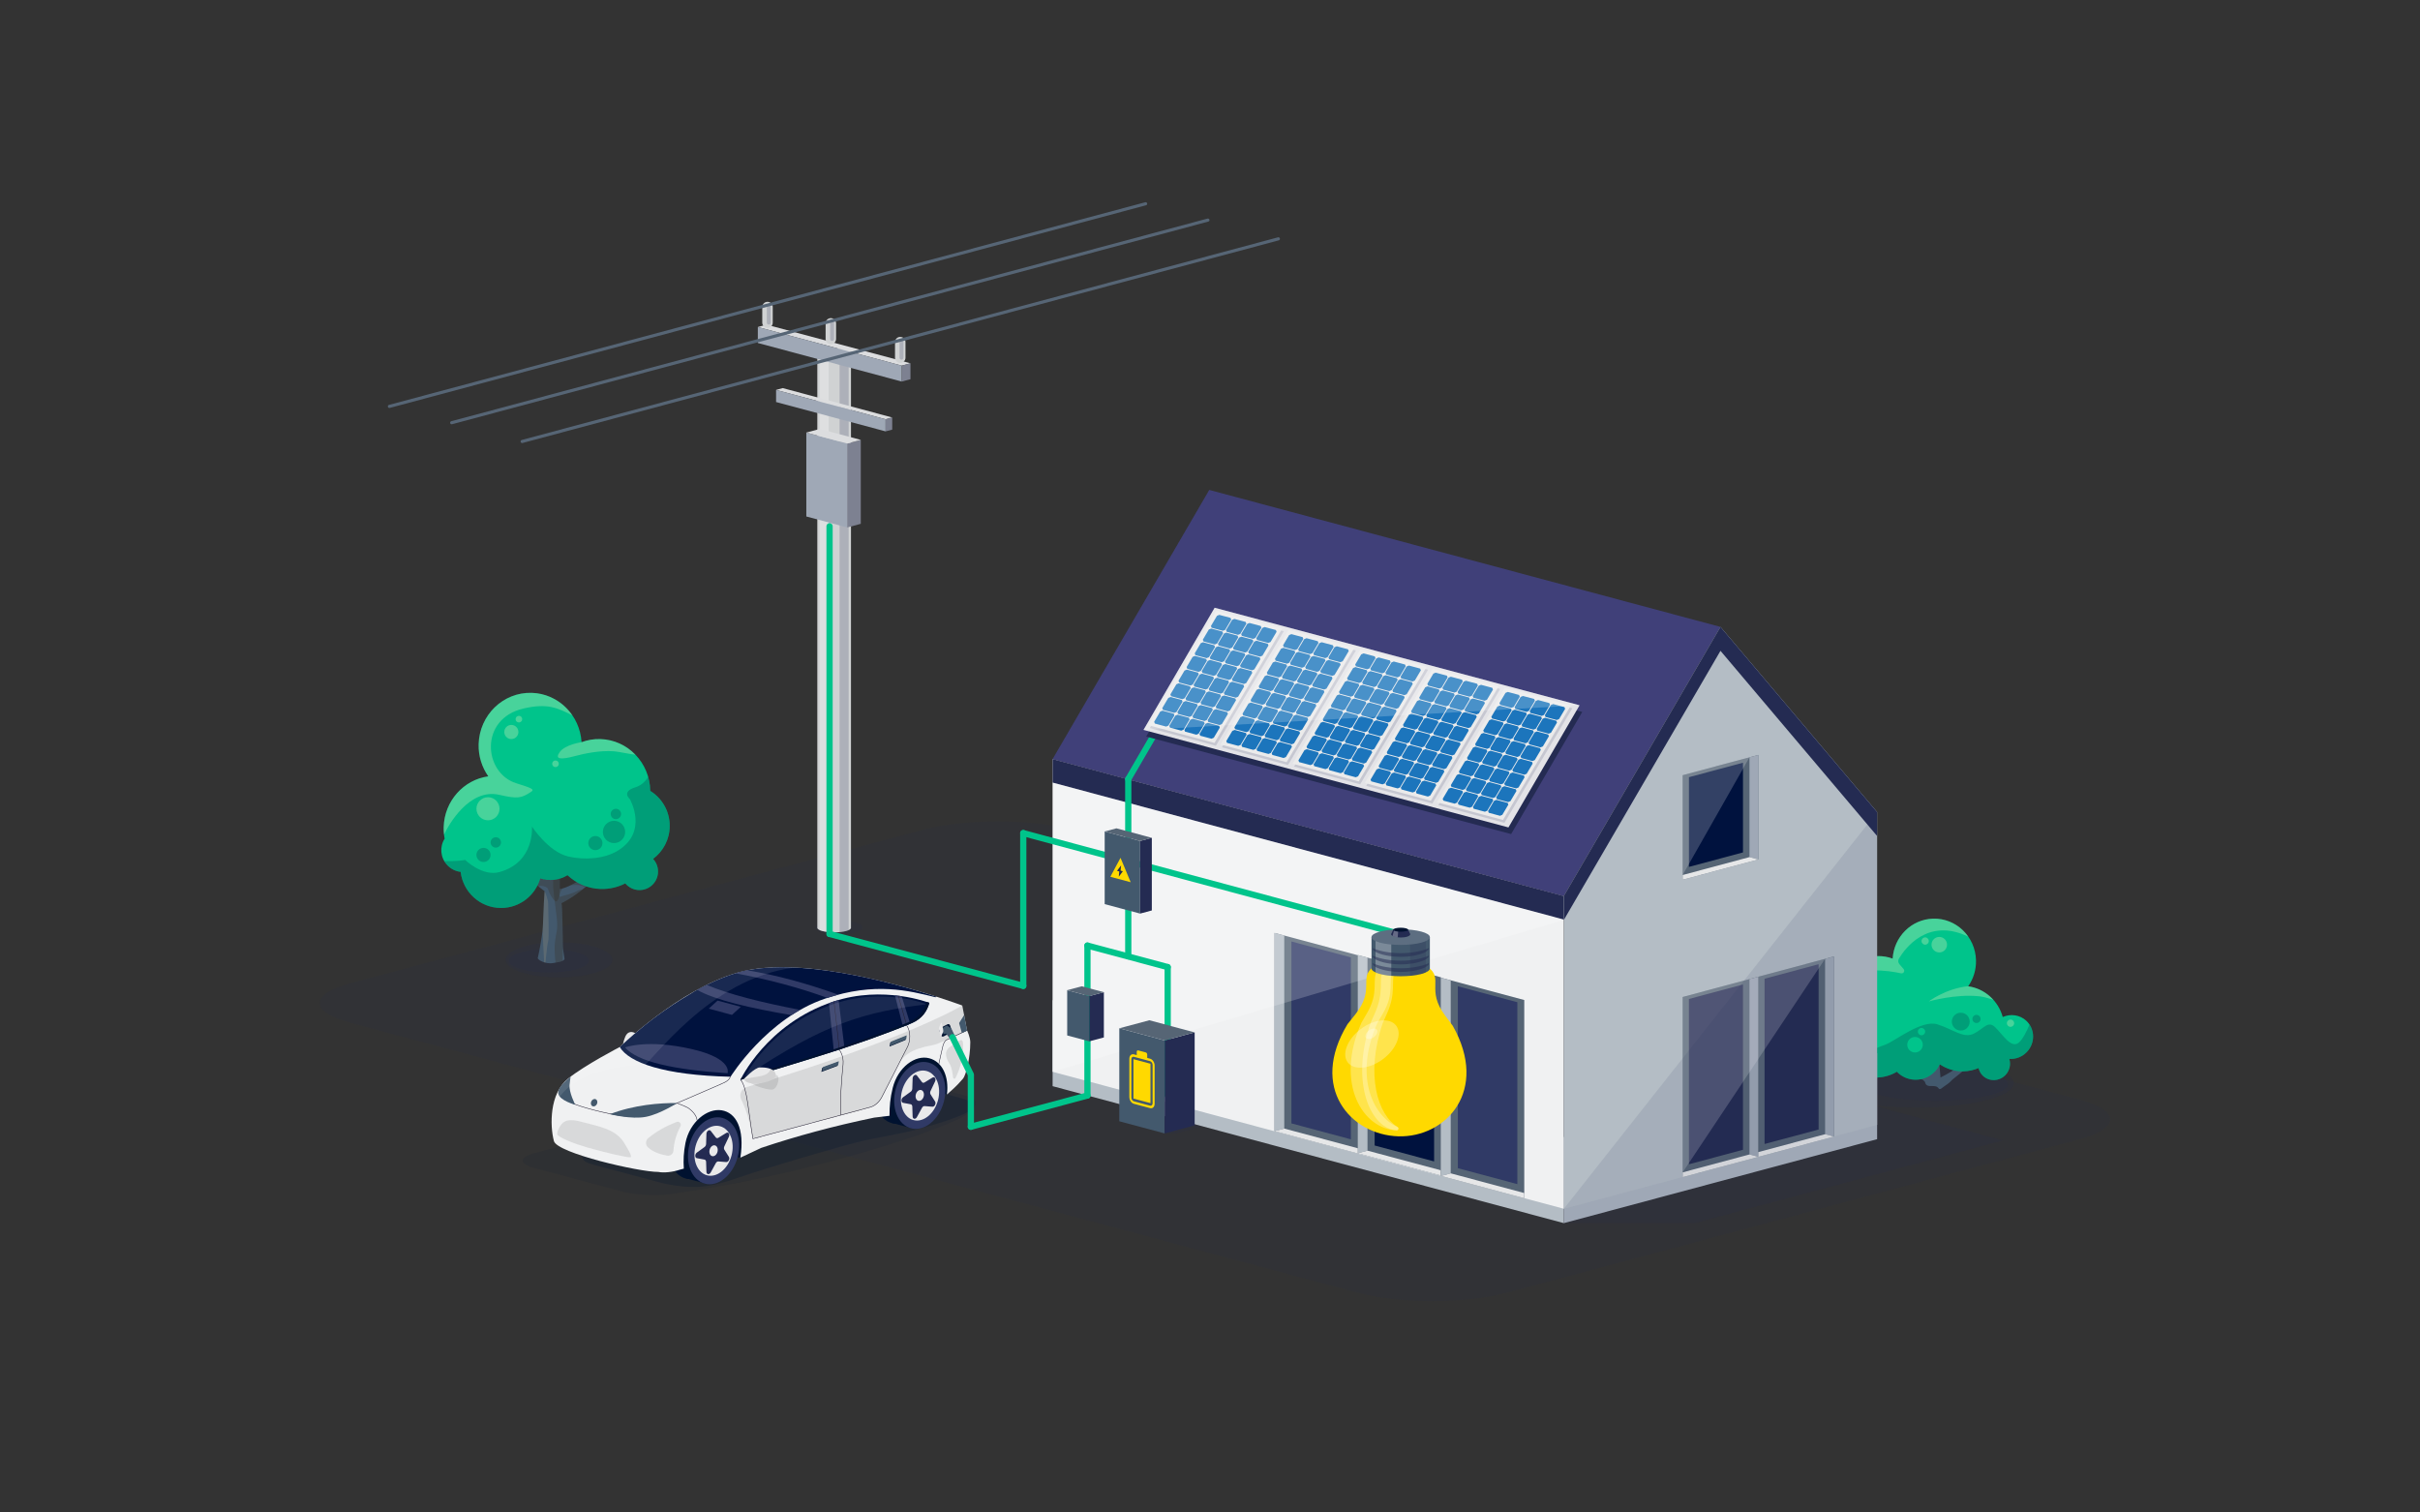 <svg xmlns="http://www.w3.org/2000/svg" xmlns:xlink="http://www.w3.org/1999/xlink" x="0px" y="0px" viewBox="0 0 3200 2000" style="enable-background:new 0 0 3200 2000;" xml:space="preserve"><rect x="0" y="0" width="3200" height="2000" fill="#333333" stroke="none"/><style type="text/css">	.st0{display:none;}	.st1{display:inline;fill-rule:evenodd;clip-rule:evenodd;fill:url(#SVGID_1_);}	.st2{opacity:0;fill:#FFFFFF;}	.st3{opacity:0.1;fill:#242B52;}	.st4{opacity:0.15;fill:#242B52;}	.st5{fill:#43596D;}	.st6{fill:#00C48B;}	.st7{opacity:0.3;fill:#F1F3BE;}	.st8{opacity:0.5;}	.st9{opacity:0.71;fill:#005A56;}	.st10{opacity:0.2;clip-path:url(#SVGID_00000025410962295771613680000013081844921968710538_);fill:#242B52;}	.st11{opacity:0.3;clip-path:url(#SVGID_00000025410962295771613680000013081844921968710538_);fill:#FFFFFF;}	.st12{fill:#E6E7E8;}	.st13{fill:#DCDDDF;}	.st14{fill:#9FA8B6;}	.st15{fill:#7D8191;}	.st16{fill:#D0D2D3;}	.st17{opacity:0.2;fill:#242B52;}	.st18{opacity:0.13;clip-path:url(#SVGID_00000065759088707463035220000009207771502954146715_);fill:#FFDE96;}	.st19{opacity:0.2;clip-path:url(#SVGID_00000065759088707463035220000009207771502954146715_);fill:#2F1D00;}	.st20{fill:none;stroke:#566575;stroke-width:4.117;stroke-linecap:round;stroke-miterlimit:10;}	.st21{opacity:0.1;}	.st22{fill:#001230;}	.st23{opacity:0.5;fill:#001230;}	.st24{fill:#E9E9EA;}	.st25{fill:#F0F1F2;}	.st26{fill:#00123E;}	.st27{fill:#303A66;}	.st28{fill:#242B52;}	.st29{fill:#6A6774;}	.st30{fill:none;stroke:#231F32;stroke-width:0.655;stroke-miterlimit:10;}	.st31{opacity:0.1;clip-path:url(#SVGID_00000042007677682905512660000012713657289425820348_);fill:#FFFFFF;}	.st32{opacity:0.1;fill:#FFFFFF;}	.st33{opacity:0.1;clip-path:url(#SVGID_00000147214413040920208510000009501862069968206722_);}	.st34{fill:#B4BDC5;}	.st35{fill:#404079;}	.st36{fill:#566575;}	.st37{opacity:0.2;fill:#FFFFFF;}	.st38{fill:none;stroke:#00C48B;stroke-width:8.235;stroke-linecap:round;stroke-miterlimit:10;}	.st39{fill:none;stroke:#00C48B;stroke-width:8.235;stroke-linecap:round;stroke-linejoin:round;stroke-miterlimit:10;}	.st40{fill:#E3E3E7;}	.st41{fill:#EBEBEB;}	.st42{fill:#1C75BC;}	.st43{fill-rule:evenodd;clip-rule:evenodd;fill:#FFD900;}	.st44{opacity:0.3;fill-rule:evenodd;clip-rule:evenodd;fill:#FFFFFF;}	.st45{opacity:0.2;clip-path:url(#SVGID_00000069355956234710860170000005937733508500943515_);fill:#242B52;}	.st46{opacity:0.3;clip-path:url(#SVGID_00000069355956234710860170000005937733508500943515_);fill:#FFFFFF;}	.st47{fill:#5D6E81;}	.st48{opacity:0.1;clip-path:url(#SVGID_00000141451837727187484860000003488614824338242212_);fill:#242B52;}	.st49{opacity:0.3;clip-path:url(#SVGID_00000141451837727187484860000003488614824338242212_);fill:#FFFFFF;}	.st50{opacity:0.5;fill:#242B52;}	.st51{fill:#FFD900;}</style><g id="light_effect" class="st0">	<radialGradient id="SVGID_1_" cx="1852.051" cy="1379.446" r="171.309" gradientUnits="userSpaceOnUse">		<stop offset="0" style="stop-color:#FFFFFF"></stop>		<stop offset="0.151" style="stop-color:#C4C4C4"></stop>		<stop offset="0.321" style="stop-color:#898989"></stop>		<stop offset="0.485" style="stop-color:#585858"></stop>		<stop offset="0.639" style="stop-color:#323232"></stop>		<stop offset="0.781" style="stop-color:#171717"></stop>		<stop offset="0.906" style="stop-color:#060606"></stop>		<stop offset="1" style="stop-color:#000000"></stop>	</radialGradient>	<circle class="st1" cx="1852.05" cy="1379.45" r="171.31"></circle></g><g id="bckgr">	<rect x="0" y="0" class="st2" width="3200" height="2000"></rect></g><g id="Objects">	<path class="st3" d="M2749.86,1454.12l-1332.9-357.15c-53.92-14.45-141.33-14.45-195.25,0l-758.33,203.19  c-53.92,14.45-53.92,37.87,0,52.32l1332.9,357.15c53.92,14.45,141.33,14.45,195.25,0l758.33-203.19  C2803.77,1491.99,2803.77,1468.56,2749.86,1454.12z"></path>	<g>		<g>			<path class="st4" d="M2405.68,1432.29c0,17.8,57.54,32.24,128.53,32.24c70.99,0,128.52-14.43,128.52-32.24    c0-17.8-57.54-32.24-128.52-32.24C2463.22,1400.06,2405.68,1414.49,2405.68,1432.29z"></path>			<path class="st4" d="M2462.43,1433.98c0,11.87,43.16,21.49,96.4,21.49c53.24,0,96.4-9.62,96.4-21.49    c0-11.87-43.16-21.49-96.4-21.49C2505.59,1412.49,2462.43,1422.11,2462.43,1433.98z"></path>		</g>		<path class="st5" d="M2596.67,1405.58c-2.79-1.6,3.13-18.92,3.53-31.93c0,0-13.71,24.13-9.44,36.43   c-6.2,4.5-17.42,11.22-24.79,14.69c-1.57-19.9-2.83-33.67-3.84-43.15c-0.24-2.39,23.3-44.47,22.09-42.93   c-9.69,12.21-14.14,14.42-22.3,28.86c-2.61,4.61-8.83-36.95-8.83-36.95c-3.34,2.67,0.47,31.07-0.8,37.39   c-0.78,4.02-1.19,8.85-1.54,14c-0.37,5.79-1.23,19.59-1.94,25.41c-6.19-1.44-18.11-15.3-33.01-42.33c0,0,11.47,46.25,31.24,51.98   c-0.18,2.23-0.29,4.2-0.37,6.03c-24.07-8.64-67.09-21.26-84.59-35.74c0,0,8.23,20.91,80.48,40.35l3.05,3.2c0,0,0.05,4.85,5.8,5.15   c4.28,0.22,9.42-0.65,11.74,2.83c2.32,3.48,4.78-0.87,12.03-5.36c2.32-1.44,6.37-5.8,6.37-5.8c28.02-21.3,58.53-55.14,58.53-55.14   C2632.95,1380.43,2602.71,1399.54,2596.67,1405.58z"></path>		<g>			<path class="st6" d="M2679.42,1349.79c-8.6-7.99-20.87-9.51-31.15-4.96c-5.92-21.47-23.84-37.62-45.69-40.65    c6.78-9.69,10.68-21.62,10.32-34.48c-0.86-31.2-26.26-55.8-56.74-54.93c-28.76,0.8-51.73,23.99-53.48,52.82    c-6.26-2.29-13-3.51-20.05-3.32c-30.47,0.86-54.47,26.84-53.59,58.05c0.18,6.4,1.43,12.48,3.5,18.15    c-4.79,8.67-7.47,18.71-7.18,29.4c0.88,31.2,26.29,55.8,56.76,54.95c9.59-0.27,18.49-3.07,26.22-7.69    c0.47,0.49,0.84,1.02,1.34,1.48c14.03,12.99,36.05,12.01,49.21-2.19c2.57-2.76,4.55-5.86,6.06-9.1    c9.12,6.16,20.09,9.62,31.82,9.29c6.92-0.19,13.48-1.74,19.51-4.3c0.9,3.88,2.85,7.54,5.94,10.41    c8.46,7.85,21.83,7.21,29.86-1.43c5.48-5.92,7.06-14.03,4.83-21.07c8.48,0.53,17.19-2.63,23.52-9.45    C2691.46,1378.91,2690.99,1360.56,2679.42,1349.79z"></path>			<path class="st7" d="M2574.61,1249.19c0,5.66-4.59,10.27-10.26,10.27c-5.69,0-10.28-4.61-10.28-10.27    c0-5.68,4.59-10.28,10.28-10.28C2570.02,1238.91,2574.61,1243.51,2574.61,1249.19z"></path>			<path class="st7" d="M2550.5,1244.35c0,2.67-2.16,4.84-4.82,4.84c-2.67,0-4.84-2.17-4.84-4.84c0-2.66,2.16-4.82,4.84-4.82    C2548.34,1239.53,2550.5,1241.69,2550.5,1244.35z"></path>			<path class="st7" d="M2663.36,1352.99c0,2.67-2.17,4.84-4.83,4.84c-2.67,0-4.83-2.16-4.83-4.84c0-2.67,2.16-4.83,4.83-4.83    C2661.19,1348.16,2663.36,1350.32,2663.36,1352.99z"></path>			<g class="st8">				<path class="st9" d="M2482.12,1424.82c9.59-0.27,18.49-3.07,26.22-7.69c0.47,0.49,0.84,1.02,1.34,1.48     c14.03,12.99,36.05,12.01,49.21-2.19c2.57-2.76,4.55-5.86,6.06-9.1c9.12,6.16,20.09,9.62,31.82,9.29     c6.92-0.19,13.48-1.74,19.51-4.3c0.9,3.88,2.85,7.54,5.94,10.41c8.46,7.85,21.83,7.21,29.86-1.43     c5.48-5.92,7.06-14.03,4.83-21.07c8.48,0.53,17.19-2.63,23.52-9.45c9.47-10.18,10.45-25.13,3.22-35.98     c-3.6,8.72-8.82,19.44-14.26,23.96c-9.87,8.17-20.73-10.16-30.73-20.02c-10.03-9.87-14.63,0.99-28.46,7.97     c-13.81,7.02-27.4-5.57-48.34-12.2c-20.94-6.64-57.22,22.97-69.07,26.95c-11.83,3.98-29.58,14.76-51.29,4.89     c-6.92-3.13-12.02-7.5-15.78-12.01C2428.76,1403.37,2453.13,1425.63,2482.12,1424.82z"></path>				<path class="st9" d="M2604.58,1350.92c0,6.53-5.3,11.82-11.82,11.82c-6.54,0-11.83-5.29-11.83-11.82     c0-6.52,5.29-11.81,11.83-11.81C2599.28,1339.11,2604.58,1344.4,2604.58,1350.92z"></path>				<path class="st9" d="M2470.58,1337.45c0,5.5-4.45,9.94-9.93,9.94c-5.5,0-9.93-4.44-9.93-9.94c0-5.49,4.44-9.94,9.93-9.94     C2466.13,1327.51,2470.58,1331.96,2470.58,1337.45z"></path>				<path class="st9" d="M2618.97,1347.39c0,3-2.42,5.41-5.42,5.41c-2.99,0-5.42-2.41-5.42-5.41c0-2.98,2.42-5.42,5.42-5.42     C2616.54,1341.97,2618.97,1344.4,2618.97,1347.39z"></path>				<path class="st9" d="M2446.17,1336.55c0,3-2.43,5.42-5.42,5.42c-2.99,0-5.42-2.42-5.42-5.42c0-2.99,2.43-5.42,5.42-5.42     C2443.74,1331.13,2446.17,1333.56,2446.17,1336.55z"></path>				<path class="st9" d="M2476.25,1321.35c0,3.07-2.46,5.54-5.52,5.54c-3.07,0-5.55-2.48-5.55-5.54c0-3.06,2.48-5.54,5.55-5.54     C2473.78,1315.82,2476.25,1318.3,2476.25,1321.35z"></path>			</g>			<path class="st7" d="M2556.15,1214.77c-28.75,0.8-51.72,23.99-53.48,52.82c-6.26-2.3-13-3.5-20.04-3.32    c-21.18,0.59-39.2,13.35-47.94,31.54c23.83-17.75,61.01-12.7,79.09-8.75c1.46,0.32,2.96-0.33,3.73-1.62    c0.77-1.28,0.63-2.92-0.35-4.05l-5.59-6.5c-1.74-2.02-1.99-4.92-0.63-7.21c7.99-13.41,38.02-54.88,91.78-29.1    C2592.41,1223.73,2575.28,1214.24,2556.15,1214.77z"></path>			<path class="st7" d="M2602.67,1304.03c-30.45,3.27-52.17,20.17-52.17,20.17s35.03-10.08,66.6-6.79c4.46,0.47,11.7,2.2,18.85,4.79    c-8.55-9.61-20.23-16.19-33.37-18.01C2602.61,1304.13,2602.63,1304.07,2602.67,1304.03z"></path>			<path class="st6" d="M2542.52,1381.45c0,5.67-4.59,10.27-10.27,10.27c-5.67,0-10.27-4.61-10.27-10.27    c0-5.67,4.61-10.26,10.27-10.26C2537.93,1371.2,2542.52,1375.79,2542.52,1381.45z"></path>			<path class="st6" d="M2545.68,1364.13c0,2.67-2.17,4.84-4.84,4.84c-2.67,0-4.84-2.17-4.84-4.84c0-2.66,2.17-4.82,4.84-4.82    C2543.51,1359.31,2545.68,1361.47,2545.68,1364.13z"></path>		</g>	</g>	<g>		<g>			<ellipse class="st3" cx="1109.31" cy="1226.46" rx="31.33" ry="9.42"></ellipse>			<g>				<g>					<g>						<defs>							<path id="SVGID_00000014604901098247534210000000456897646100117638_" d="M1080.73,466.52v760.39c0,1.53,2.17,3.05,6.52,4.22        c8.7,2.33,22.8,2.33,31.5,0c4.35-1.17,6.52-2.69,6.52-4.22V466.52L1080.73,466.52z"></path>						</defs>						<use xlink:href="#SVGID_00000014604901098247534210000000456897646100117638_" style="overflow:visible;fill:#D0D2D3;"></use>						<clipPath id="SVGID_00000103966201602889389130000016618258594632069762_">							<use xlink:href="#SVGID_00000014604901098247534210000000456897646100117638_" style="overflow:visible;"></use>						</clipPath>													<rect x="1110.19" y="464.19" style="opacity:0.2;clip-path:url(#SVGID_00000103966201602889389130000016618258594632069762_);fill:#242B52;" width="12.03" height="771.88"></rect>													<rect x="1083.78" y="464.19" style="opacity:0.3;clip-path:url(#SVGID_00000103966201602889389130000016618258594632069762_);fill:#FFFFFF;" width="12.03" height="771.88"></rect>					</g>					<path class="st12" d="M1087.25,462.3c8.7-2.33,22.8-2.33,31.5,0c8.7,2.33,8.7,6.11,0,8.44c-8.7,2.33-22.8,2.33-31.5,0      C1078.55,468.41,1078.55,464.63,1087.25,462.3z"></path>				</g>			</g>		</g>		<g>			<polygon class="st13" points="1192.43,483.47 1203.93,480.39 1013.59,429.3 1002.09,432.46    "></polygon>			<polygon class="st14" points="1002.09,432.46 1192.43,483.47 1192.43,504.55 1002.09,453.54    "></polygon>			<polygon class="st15" points="1203.93,480.39 1203.93,501.47 1192.43,504.55 1192.43,483.47    "></polygon>		</g>		<g>			<polygon class="st13" points="1171.05,554.4 1179.8,552.05 1034.97,513.18 1026.22,515.58    "></polygon>			<polygon class="st14" points="1026.22,515.58 1171.05,554.4 1171.05,570.43 1026.22,531.62    "></polygon>			<polygon class="st15" points="1179.8,552.05 1179.8,568.09 1171.05,570.43 1171.05,554.4    "></polygon>		</g>		<g>			<path class="st16" d="M1014.89,433.58c-3.83,0-6.94-3.1-6.94-6.93v-20.63c0-3.82,3.11-6.92,6.94-6.92s6.92,3.1,6.92,6.92v20.63    C1021.82,430.48,1018.73,433.58,1014.89,433.58z"></path>			<path class="st17" d="M1016.56,429.25c-1.43,0-2.59-1.18-2.59-2.61v-20.63c0-1.43,1.16-2.59,2.59-2.59c1.44,0,2.6,1.16,2.6,2.59    v20.63C1019.16,428.07,1018,429.25,1016.56,429.25z"></path>		</g>		<g>			<path class="st16" d="M1098.64,455.15c-3.83,0-6.94-3.1-6.94-6.93v-20.63c0-3.82,3.11-6.92,6.94-6.92s6.92,3.1,6.92,6.92v20.63    C1105.57,452.05,1102.47,455.15,1098.64,455.15z"></path>			<path class="st17" d="M1100.31,450.82c-1.43,0-2.59-1.18-2.59-2.61v-20.63c0-1.43,1.16-2.59,2.59-2.59c1.44,0,2.6,1.16,2.6,2.59    v20.63C1102.9,449.64,1101.74,450.82,1100.31,450.82z"></path>		</g>		<g>			<path class="st16" d="M1190.42,479.96c-3.83,0-6.94-3.1-6.94-6.93V452.4c0-3.82,3.11-6.92,6.94-6.92s6.92,3.1,6.92,6.92v20.63    C1197.34,476.86,1194.25,479.96,1190.42,479.96z"></path>			<path class="st17" d="M1192.08,475.63c-1.43,0-2.59-1.18-2.59-2.61V452.4c0-1.43,1.16-2.59,2.59-2.59c1.44,0,2.6,1.16,2.6,2.59    v20.63C1194.68,474.45,1193.52,475.63,1192.08,475.63z"></path>		</g>	</g>	<g>		<g>			<path class="st4" d="M809.84,1269.23c0,12.83-31.59,23.23-70.55,23.23c-38.97,0-70.55-10.4-70.55-23.23    c0-12.83,31.59-23.23,70.55-23.23C778.25,1246,809.84,1256.4,809.84,1269.23z"></path>			<path class="st4" d="M778.68,1270.44c0,8.55-23.69,15.48-52.92,15.48c-29.23,0-52.92-6.93-52.92-15.48    c0-8.55,23.69-15.49,52.92-15.49C754.99,1254.96,778.68,1261.89,778.68,1270.44z"></path>		</g>		<g>			<defs>				<path id="SVGID_00000052076519045863932000000004711121004783150254_" d="M740.08,1175.58c0.21-6.9,0.23-12.31-0.34-20.97     c19.35-6.64,30.56-60.2,30.56-60.2c-14.57,31.3-26.26,47.34-32.29,49.02c-0.68-6.74-1.54-22.73-1.91-29.43     c-0.32-5.95-0.71-11.55-1.49-16.21c-1.23-7.32,2.47-40.21-0.79-43.31c0,0-6.08,48.13-8.64,42.78     c-7.98-16.72-12.33-19.26-21.81-33.43c-1.19-1.77,21.84,46.96,21.6,49.71c-0.96,10.99-2.2,26.92-3.75,49.99     c-7.18-4.02-18.17-11.82-24.25-17.01c4.19-14.23-9.24-42.19-9.24-42.19c0.39,15.07,6.18,35.12,3.46,36.98     c-5.9-7.01-35.5-29.12-42.48-38.23c0,0,41.38,54.31,71.42,75.29c-1.39,17.63-1.95,46.67-2.66,52.31     c-1.52,11.76-3.86,25.36-6.24,35.65c-1.82,2.12,9.55,9.02,20.05,7.18c9.66-1.7,16.66-2.73,15.01-7.18     c-0.58-5.1-1.86-9.97-1.98-15.42c-0.23-10.85-0.54-49.05-1.8-56.66c43.68-21.73,80.35-74.04,80.35-74.04     C791.48,1150.91,753.14,1174.55,740.08,1175.58z"></path>			</defs>			<use xlink:href="#SVGID_00000052076519045863932000000004711121004783150254_" style="overflow:visible;fill:#43596D;"></use>			<clipPath id="SVGID_00000052815867355649338170000009293115406983415685_">				<use xlink:href="#SVGID_00000052076519045863932000000004711121004783150254_" style="overflow:visible;"></use>			</clipPath>			<path style="opacity:0.13;clip-path:url(#SVGID_00000052815867355649338170000009293115406983415685_);fill:#FFDE96;" d="    M720.14,1178.37c0,0,4.67,10.36,4.67,16.32s1.49,46.24,0,49.97c-1.49,3.73-4.67,40.28-4.67,40.28s-2.3-44.54-2.66-54.27    C717.21,1223.82,720.14,1178.37,720.14,1178.37z"></path>			<path style="opacity:0.2;clip-path:url(#SVGID_00000052815867355649338170000009293115406983415685_);fill:#2F1D00;" d="    M735.79,1282.7c0,0-3.52-23.12-2.03-36.55c1.49-13.43,4.48-15.66,2.24-34.31c-2.24-18.65-5.22-36.55-4.48-46.24    c0.75-9.7,0.75-33.56,0.75-33.56l7.47,22.57c0,0-1.51-5.42,5.21-9.15c6.71-3.73,9.7,0,9.7,0l-14.56,30.11    c0,0-1.85,11.66,1.14,10.16c2.98-1.49,15.66-3.73,21.63-7.46c5.97-3.73,19.39-2.24,11.19,0.75s-28.34,44.75-28.34,48.48    c0,3.73-2.24,34.31-1.49,45.5C744.95,1284.2,735.79,1282.7,735.79,1282.7z"></path>			<path style="opacity:0.2;clip-path:url(#SVGID_00000052815867355649338170000009293115406983415685_);fill:#2F1D00;" d="    M698.71,1179.03c0,0,12.68-6.71,14.92-7.46c2.24-0.75,10.44,0.75,11.19,4.48c0.75,3.73,7.46,17.16,11.19,15.66    c3.73-1.49,3.73-14.17,8.95-17.9c5.22-3.73,20.88-5.22,26.85-1.49c5.97,3.73,66.38-26.85,66.38-26.85s-4.48-99.95-7.46-99.95    c-2.98,0-133.51,2.24-133.51,2.24L677.82,1138L698.71,1179.03z"></path>		</g>		<g>			<path class="st6" d="M863.55,1135.73c13.34-9.89,22.03-25.75,22.03-43.7c0-19.57-10.31-36.66-25.73-46.22    c-0.57-37.1-29.5-67.48-66.1-68.51c-8.69-0.25-17.01,1.25-24.74,4.08c-2.18-35.59-30.52-64.22-66.03-65.21    c-37.62-1.05-68.97,29.31-70.06,67.84c-0.45,15.77,4.34,30.43,12.64,42.35c-0.03,0.08-0.08,0.16-0.11,0.24    c-32.4,4.6-57.79,32.52-58.76,67.1c-0.14,5.25,0.33,10.37,1.26,15.31c-6.82,10.59-5.81,25,3.36,34.84    c4.89,5.27,11.24,8.28,17.78,9.05c3.23,26.88,25.93,47.72,53.5,47.72c24.58,0,45.27-16.54,51.78-39.16    c11.58,3.82,24.77,2.67,36.08-4.18c11.6,10.88,26.92,17.74,43.91,18.22c11.67,0.32,22.73-2.39,32.48-7.41    c4.48,5.42,11.22,8.87,18.8,8.87c13.52,0,24.49-10.97,24.49-24.54C870.14,1145.96,867.63,1140.1,863.55,1135.73z"></path>			<path class="st7" d="M692.57,936.8c31.39-7.14,44-0.9,64.29,9.11c-11.93-17.45-31.48-29.11-53.89-29.73    c-37.62-1.05-68.97,29.31-70.06,67.84c-0.45,15.77,4.34,30.43,12.64,42.35c-0.03,0.08-0.08,0.16-0.11,0.24    c-32.4,4.6-57.79,32.52-58.76,67.1c-0.09,3.43,0.09,6.8,0.48,10.09c5.91-13.11,33.47-61.8,73.04-52.78    c24.11,5.51,29.19,4.64,42.25-4.08c4.79-3.18,0.19-5.02-19.77-11.23C639.35,1022.21,633.22,950.28,692.57,936.8z"></path>			<path class="st7" d="M740.21,994.34c-7.19,9.89,1.03,10.52,20.24,5.39c11.12-2.97,32.39-7.76,51.47-6.26    c7,0.56,23.49,4.31,28.22,4.42c-11.86-12.28-28.18-20.07-46.41-20.58c-8.69-0.25-17.01,1.25-24.74,4.08    C769,981.39,747.41,984.44,740.21,994.34z"></path>			<g class="st8">				<path class="st9" d="M885.58,1092.04c0-19.57-10.31-36.66-25.73-46.22c-0.1-6.42-1.09-12.62-2.79-18.51     c-3.39,5.59-8.72,11.28-17.03,13.8c-18.9,5.71-7.19,15.59-7.19,15.59s25.15,43.41-16.19,68.33     c-17.43,10.53-43.41,12.66-65.33,7.49c-26.12-6.15-47.93-39.58-47.93-39.58s4.18,47.37-43.17,60.27     c-22.41,6.1-45.3-16.22-45.3-16.22s-3.26,1.24-15.85,1.57c-4.47,0.13-8.32,0.15-11.5,0.14c1.07,1.82,2.27,3.57,3.75,5.17     c4.89,5.27,11.24,8.28,17.78,9.05c3.23,26.88,25.93,47.72,53.5,47.72c24.58,0,45.27-16.54,51.78-39.16     c11.58,3.82,24.77,2.67,36.08-4.18c11.6,10.88,26.92,17.74,43.91,18.22c11.67,0.32,22.73-2.39,32.48-7.41     c4.48,5.42,11.22,8.87,18.8,8.87c13.52,0,24.49-10.97,24.49-24.54c0-6.46-2.51-12.32-6.59-16.69     C876.89,1125.85,885.58,1109.99,885.58,1092.04z"></path>				<path class="st9" d="M826.68,1100.1c0,8.13-6.6,14.74-14.75,14.74c-8.16,0-14.76-6.61-14.76-14.74     c0-8.16,6.61-14.76,14.76-14.76C820.07,1085.34,826.68,1091.95,826.68,1100.1z"></path>				<path class="st9" d="M796.63,1114.84c0,5.17-4.18,9.37-9.35,9.37c-5.18,0-9.37-4.2-9.37-9.37c0-5.17,4.19-9.35,9.37-9.35     C792.45,1105.49,796.63,1109.68,796.63,1114.84z"></path>				<path class="st9" d="M648.71,1130.51c0,5.17-4.18,9.35-9.36,9.35c-5.17,0-9.36-4.18-9.36-9.35c0-5.17,4.19-9.35,9.36-9.35     C644.53,1121.16,648.71,1125.34,648.71,1130.51z"></path>				<path class="st9" d="M821.28,1076.32c0,3.8-3.08,6.89-6.87,6.89c-3.79,0-6.87-3.09-6.87-6.89c0-3.79,3.08-6.87,6.87-6.87     C818.2,1069.45,821.28,1072.53,821.28,1076.32z"></path>				<path class="st9" d="M662.48,1113.97c0,3.79-3.09,6.88-6.88,6.88c-3.81,0-6.88-3.08-6.88-6.88c0-3.79,3.08-6.88,6.88-6.88     C659.39,1107.1,662.48,1110.18,662.48,1113.97z"></path>			</g>			<path class="st7" d="M685.51,967.93c0,5.17-4.19,9.36-9.36,9.36c-5.17,0-9.35-4.19-9.35-9.36s4.19-9.35,9.35-9.35    C681.31,958.57,685.51,962.76,685.51,967.93z"></path>			<path class="st7" d="M660.54,1069.45c0,8.43-6.85,15.26-15.27,15.26c-8.45,0-15.27-6.83-15.27-15.26    c0-8.43,6.83-15.26,15.27-15.26C653.7,1054.19,660.54,1061.02,660.54,1069.45z"></path>			<path class="st7" d="M690.55,950.93c0,2.43-1.96,4.4-4.4,4.4c-2.43,0-4.39-1.97-4.39-4.4c0-2.44,1.96-4.4,4.39-4.4    C688.59,946.52,690.55,948.49,690.55,950.93z"></path>			<path class="st7" d="M738.94,1009.98c0,2.43-1.97,4.39-4.4,4.39c-2.43,0-4.41-1.96-4.41-4.39c0-2.43,1.98-4.41,4.41-4.41    C736.97,1005.57,738.94,1007.55,738.94,1009.98z"></path>		</g>	</g>	<line class="st20" x1="514.89" y1="537.4" x2="1514.89" y2="269.44"></line>	<line class="st20" x1="690.41" y1="583.79" x2="1690.41" y2="315.82"></line>	<line class="st20" x1="597.26" y1="558.97" x2="1597.26" y2="291.01"></line>	<g>		<polygon class="st14" points="1066.21,571.98 1066.21,682.95 1093.27,690.2 1120.33,697.45 1120.33,586.48 1093.27,579.23   "></polygon>		<polygon class="st15" points="1120.33,586.48 1120.33,697.45 1138.24,692.65 1138.24,581.68   "></polygon>		<polygon class="st13" points="1066.21,571.98 1120.33,586.48 1138.24,581.68 1084.12,567.18   "></polygon>	</g></g><g id="Car">	<g>		<g class="st21">			<path class="st22" d="M1168.98,1420.29c-19.83-5.31-52.27-5.31-72.1,0l-390.83,104.72c-19.83,5.31-19.83,14.01,0,19.32    l117.07,31.37c19.83,5.31,52.48,6.18,72.56,1.92c183.59-25.99,364.05-88.07,384.52-105.35c20.78-17.53,6.39-20.92-13.44-26.24    L1168.98,1420.29z"></path>		</g>		<g class="st8">			<path class="st23" d="M1192.08,1431.05c-19.83-5.31-52.27-5.31-72.1,0l-335.11,89.79c-19.83,5.31-19.83,14.01,0,19.32    l87.59,23.44c19.83,5.31,40.96,6.54,52.47,5.76c11.52-0.78,25.81-3.2,52.26-12.37c40.88-14.18,112.83-34.6,142.06-42.88    c33.92-9.6,61.68-12.43,90.23-19.84c46.29-12,67.2-21.4,73.56-25.7c6.36-4.3,8.76-10.8-11.06-16.11L1192.08,1431.05z"></path>		</g>		<g>			<path class="st24" d="M841.23,1367.09l-17.41,13.59c0,0,1.8-9.89,5.35-13.59C834.52,1361.52,841.23,1367.09,841.23,1367.09z"></path>			<g>				<path class="st22" d="M1159.18,1433.22c-6.43,23.99,2.6,47.25,20.16,51.96c17.56,4.71,37.01-10.93,43.44-34.92     c6.43-23.99-2.6-47.25-20.16-51.96C1185.06,1393.59,1165.61,1409.23,1159.18,1433.22z"></path>									<rect x="1190.52" y="1400.24" transform="matrix(-0.966 -0.259 0.259 -0.966 1992.777 3152.791)" class="st22" width="26.83" height="89.94"></rect>			</g>			<g>				<path class="st22" d="M886.52,1506.41c-6.43,23.99,2.6,47.25,20.16,51.96c17.56,4.71,37.01-10.93,43.44-34.92     c6.43-23.99-2.6-47.25-20.16-51.96C912.39,1466.78,892.95,1482.42,886.52,1506.41z"></path>									<rect x="917.86" y="1473.43" transform="matrix(-0.966 -0.259 0.259 -0.966 1437.847 3226.084)" class="st22" width="26.83" height="89.94"></rect>			</g>			<polygon class="st22" points="1252.13,1447.32 1206.5,1432.91 1008.85,1493.14 979.02,1530.82 914.29,1520.3 920.67,1465.35     1221.94,1382.29 1267.51,1412.54    "></polygon>			<path class="st25" d="M1278.69,1362.43l-6.28-32.77c0,0-4.36-1.81-12.08-4.34c-43.91-15.33-197.14-64.61-285.06-39.17    c-78.34,22.67-155.77,98.41-155.77,98.41s-45.85,23.67-68.54,41.89c-24.31,19.53-24.03,61.79-18.49,82.45    c4.29,15.99,113.11,40.97,138,40.77c7.14,1.48,18.89,0.31,28.81-3.03l4.94-1.3c-0.71-11.18-0.24-21.85,2.16-33.91    c5.53-27.77,28.78-46.38,47.98-43.23c18.29,3,30.72,23.09,24.65,62.62l27.64-12.96c45.59-15.27,95.01-28.77,149.32-40.01    l20.22-2.4c0-12.33,0.86-23.2,4.23-36.79c6.8-27.42,29.75-44.27,48.42-39.27c17.59,4.71,26.28,24.41,23.27,47.94    c6.07-5.58,11.72-9.79,21.43-21.17c3.51-4.11,9.51-26.77,9.49-47.98C1283.04,1371.57,1278.69,1362.43,1278.69,1362.43z"></path>			<path class="st26" d="M1091.03,1320.52c66.13-22.35,110.85-10.45,145.96-1.86l1.58-0.64c-60.16-19.39-186.59-54.07-263.29-31.87    c-19.71,5.7-39.36,14.77-57.73,25.14c-1,0.64-1.99,1.29-2.99,1.94c-16.76,9.76-31.9,19.82-45.82,30.09    c-11.76,8.75-21.95,17.06-29.96,23.9c-6.48,5.56-12.7,11.17-18.73,16.82c-0.35,0.34-0.54,0.52-0.54,0.52    c12.54,20.77,58.74,37.22,146.52,39.25C966.02,1423.8,1013.77,1346.63,1091.03,1320.52z"></path>			<path class="st26" d="M979.02,1428.06c77.81-23.42,155.88-45.85,226.02-74.89c14.7-6.09,21.08-16.74,23.81-27.08    c0,0-60.6-23.75-126.99-1.65C1013.22,1353.96,979.02,1428.06,979.02,1428.06z"></path>			<g>				<path class="st27" d="M1184.41,1439.98c-6.43,23.99,2.6,47.25,20.16,51.96c17.56,4.71,37.01-10.93,43.44-34.92     c6.43-23.99-2.6-47.25-20.16-51.96C1210.29,1400.35,1190.84,1415.99,1184.41,1439.98z"></path>									<ellipse transform="matrix(0.259 -0.966 0.966 0.259 -497.718 2248.355)" class="st24" cx="1216.21" cy="1448.5" rx="33.58" ry="24.58"></ellipse>				<path class="st28" d="M1230.47,1447.04l6.01,9.48c1.65,2.6-0.67,7.14-3.52,6.92l-10.41-0.82c-1.24-0.1-2.57,0.79-3.37,2.25     l-6.7,12.26c-1.84,3.36-5.58,2.87-5.7-0.75l-0.43-13.21c-0.05-1.58-0.87-2.75-2.08-2.98l-10.15-1.9c-2.78-0.52-2.78-5.37,0-7.38     l10.15-7.34c1.21-0.88,2.03-2.49,2.08-4.09l0.43-13.44c0.12-3.68,3.86-6.18,5.7-3.81l6.7,8.67c0.8,1.03,2.13,1.21,3.37,0.45     l10.41-6.4c2.85-1.76,5.17,1.55,3.52,5.03l-6.01,12.7C1229.76,1444.18,1229.76,1445.91,1230.47,1447.04z"></path>				<path class="st24" d="M1211.02,1447.11c-1.05,3.92,0.42,7.72,3.29,8.48c2.87,0.77,6.04-1.78,7.09-5.7     c1.05-3.92-0.42-7.72-3.29-8.48C1215.24,1440.64,1212.07,1443.19,1211.02,1447.11z"></path>			</g>			<g>				<path class="st27" d="M911.75,1513.17c-6.43,23.99,2.6,47.25,20.16,51.96c17.56,4.71,37.01-10.93,43.44-34.92     c6.43-23.99-2.6-47.25-20.16-51.96C937.63,1473.54,918.18,1489.18,911.75,1513.17z"></path>				<path class="st24" d="M919.81,1515.33c-4.8,17.91,1.94,35.28,15.05,38.79c13.11,3.51,27.63-8.16,32.43-26.07     c4.8-17.91-1.94-35.28-15.05-38.79C939.13,1485.74,924.61,1497.42,919.81,1515.33z"></path>				<path class="st28" d="M957.81,1520.23l6.01,9.48c1.65,2.6-0.67,7.14-3.52,6.92l-10.41-0.82c-1.24-0.1-2.57,0.79-3.37,2.25     l-6.7,12.26c-1.84,3.36-5.58,2.87-5.7-0.76l-0.43-13.21c-0.05-1.58-0.87-2.75-2.08-2.98l-10.15-1.9c-2.78-0.52-2.78-5.37,0-7.38     l10.15-7.34c1.21-0.88,2.03-2.49,2.08-4.09l0.43-13.44c0.12-3.68,3.86-6.19,5.7-3.81l6.7,8.67c0.8,1.03,2.13,1.21,3.37,0.45     l10.41-6.4c2.86-1.76,5.17,1.55,3.52,5.03l-6.01,12.7C957.09,1517.37,957.09,1519.1,957.81,1520.23z"></path>				<path class="st24" d="M938.36,1520.3c-1.05,3.92,0.42,7.72,3.29,8.48c2.87,0.77,6.04-1.78,7.09-5.7     c1.05-3.92-0.42-7.72-3.29-8.49C942.58,1513.83,939.41,1516.38,938.36,1520.3z"></path>			</g>			<path class="st29" d="M824.68,1538.82"></path>			<path class="st27" d="M1108.44,1315.27c-4.72,1.35-8.49,2.39-14.45,4.28c-37.91-13.81-78.5-24.59-121.56-32.57l15.5-3.92    C1027.74,1289.5,1067.69,1300.69,1108.44,1315.27z"></path>			<path class="st27" d="M934.42,1302.34l-12.63,6.58c23.62,13.43,69.91,24.09,124.72,33.42c3.18-2.15,6.97-4.37,11.36-6.92    C1007.21,1325.61,963.82,1314.87,934.42,1302.34z"></path>			<path class="st27" d="M826.54,1385.06c16.3,19.07,65.09,29.48,135.51,34.13c0,0,7.68-19.38-47.5-32    C855.72,1373.74,826.54,1385.06,826.54,1385.06z"></path>			<path class="st27" d="M1096.15,1326.43l6.49,63.8l14.01-4.59l-7.78-63.38C1104.74,1323.48,1100.53,1324.82,1096.15,1326.43z"></path>			<polygon class="st27" points="1194.06,1357.64 1203.59,1353.76 1192.26,1317.26 1183.34,1316.15    "></polygon>			<g>				<path class="st30" d="M1102.73,1324.31c2.62,20.41,7.03,63.61,7.03,63.61s6.3,7.9,5.04,19.75c-2.03,19.21-4.62,53.65-2.86,66.8"></path>				<path class="st30" d="M979.27,1427.84c8.91,9.47,10.6,45.37,16.34,77.96l155.28-41.81c6.56-1.76,12.66-7.53,16.18-15.29     l33.17-64.9c3.7-8.18,4.13-19.62-1.34-28.09l-10.95-38.6"></path>				<path class="st30" d="M965.73,1423.7c0,0-0.66,3.84-6.46,7c-6.44,3.51-62.53,26.99-76.58,33.56     c-17.63,8.25-41.16,13.47-56.74,11.66c-24.46-2.84-60.15-12.8-68.69-17.06c-9.32-4.66-19.09-15.26-14.55-20.05"></path>				<path class="st30" d="M1278.69,1362.43c0,0-23.92,11.27-26.6,12.45c-2.68,1.17-4.2,4.24-5.34,8.42     c-1.14,4.18-5.26,23.34-5.26,23.34"></path>				<path class="st30" d="M895.21,1458.69c0,0,12.52,4.63,15.8,7.07c4.03,2.99,10.19,8.98,10.78,15.76"></path>			</g>			<path class="st21" d="M833.42,1530.31c3.88-0.42-5.31-14.17-6.63-16.64c-11.16-20.96-34.82-24.01-58.58-30.43    c-21.31-5.76-25.11,2.36-27.91,6.45c-1.08,1.58-5.17,9.6-2.63,11.57c5.91,4.57,19.52,10.49,39.22,16.17    C798.2,1523.58,828.92,1530.8,833.42,1530.31z"></path>			<path class="st5" d="M760.68,1460.82c0,0-8.53-16.35-7.54-26.42c0.62-6.36,1.44-10.61,1.44-10.61s-18.12,13.33-16.37,22.27    C740.07,1455.49,760.68,1460.82,760.68,1460.82z"></path>			<path class="st5" d="M789.33,1459.91c-1.2,2.52-3.84,3.77-5.9,2.79c-2.06-0.98-2.75-3.82-1.55-6.34c1.2-2.52,3.84-3.77,5.9-2.79    C789.84,1454.55,790.53,1457.39,789.33,1459.91z"></path>			<path class="st21" d="M987.36,1437.44c111.27-32.67,228.85-76.06,285.05-107.79l6.28,32.77c0,0-19.52,9.81-40.12,18.18    c-7.97,3.24-37.59,3.56-50.01,26.03c-20.02,36.23-21.72,48.14-30.25,53.9c-7.43,5.01-35.8,11.65-79.32,22.74    c-23.83,6.07-83.38,22.52-83.38,22.52c-3.54-19.74-8.27-37.59-15.39-51.62C976.86,1447.57,980.25,1439.53,987.36,1437.44z"></path>			<path class="st21" d="M899.81,1489.34c-5.33,10.07-8.58,20.78-9.3,32.26c-0.27,4.27-4.24,7.31-8.45,6.54    c-10.17-1.86-18.89-5.18-25.16-10.94c-3.63-3.34-3.49-9.13,0.31-12.27c11.34-9.36,24-16.15,37.5-21.33    C898.23,1482.25,901.57,1486,899.81,1489.34z"></path>			<path class="st21" d="M1255.56,1406.63c-6.33-9.92-7.06-17.94,2.7-23.86c9.76-5.92,14.94-12.51,15.26-1.39    c0.57,20.19-6.15,36.42-10.11,44.14c-0.74,1.44-2.9,1.08-3.12-0.53C1259.74,1421,1259.05,1412.09,1255.56,1406.63z"></path>			<polygon class="st5" points="1274.8,1342.34 1268.22,1352.86 1271.91,1366.07 1278.87,1362.82    "></polygon>			<path class="st5" d="M895.21,1458.58c-22.57-0.21-56.49,2.25-88.83,14.73c0,0,28.68,7.32,47.88,3.48    C873.45,1472.94,895.21,1458.58,895.21,1458.58z"></path>			<polygon class="st27" points="937.16,1333.79 967.88,1342.02 979.54,1331.37 948.82,1323.14    "></polygon>			<g>				<polygon class="st22" points="1087.22,1412.09 1108.25,1404.37 1107.47,1409.41 1086.08,1417.42     "></polygon>				<polygon class="st5" points="1088.15,1411.01 1109.18,1403.3 1108.39,1408.34 1087,1416.34     "></polygon>			</g>			<g>				<polygon class="st22" points="1177.27,1378.5 1198.05,1370.14 1197.42,1375.2 1176.29,1383.86     "></polygon>				<polygon class="st5" points="1178.16,1377.4 1198.95,1369.04 1198.31,1374.1 1177.18,1382.76     "></polygon>			</g>			<g>				<defs>					<path id="SVGID_00000158707822588120281710000007092510760744466068_" d="M1278.69,1362.43l-6.28-32.77      c0,0-4.36-1.81-12.08-4.34c-43.91-15.33-197.14-64.61-285.06-39.17c-78.34,22.67-155.77,98.41-155.77,98.41      s-45.85,23.67-68.54,41.89c-24.31,19.53-24.03,64.39-18.49,85.05c4.29,15.99,113.11,40.97,138,40.77      c7.14,1.48,19.15,2.62,29.82,2.48l3.94-9.41c-0.71-11.18-0.24-21.85,2.16-33.91c5.53-27.77,28.78-46.38,47.98-43.23      c18.29,3,30.72,23.09,24.65,62.62l27.64-12.96c45.59-15.27,95.01-28.77,149.32-40.01l20.22-2.4c0-12.33,0.86-23.2,4.23-36.79      c6.8-27.42,29.75-44.27,48.42-39.27c17.59,4.71,26.28,24.41,23.27,47.94c6.07-5.58,11.72-9.79,21.43-21.17      c3.51-4.11,9.51-26.77,9.49-47.98C1283.04,1371.57,1278.69,1362.43,1278.69,1362.43z"></path>				</defs>				<clipPath id="SVGID_00000152224641247838951880000011408089621429180313_">					<use xlink:href="#SVGID_00000158707822588120281710000007092510760744466068_" style="overflow:visible;"></use>				</clipPath>				<path style="opacity:0.1;clip-path:url(#SVGID_00000152224641247838951880000011408089621429180313_);fill:#FFFFFF;" d="     M728.69,1490.01c-2.13-64.42,74.74-81.2,124.96-82.2c33.98-36.27,118.79-140.71,239.37-128.84l61.86-8.25l-69.03-7.73     l-142.31,20.08L704.8,1451.18L728.69,1490.01z"></path>			</g>			<path class="st32" d="M985.15,1423.8c105.2-70.71,156.91-85.26,240.26-95.9c0,0-56.93-22.68-122.19-0.59    C1017.72,1356.25,985.15,1423.8,985.15,1423.8z"></path>			<path class="st22" d="M1225.31,1324.84c-2.78,10.22-9.18,20.69-23.7,26.71c-68.63,28.42-144.85,50.51-221,73.38    c-1.07,2.01-1.58,3.13-1.58,3.13c77.81-23.42,155.88-45.85,226.02-74.89c14.7-6.09,21.08-16.74,23.81-27.08    C1228.85,1326.09,1227.62,1325.6,1225.31,1324.84z"></path>			<g>				<path class="st21" d="M991.14,1429.14c0,0-1.89,0.49,2.86,3.71c5.18,3.51,23.65,9.49,28.4,7.6c6.66-2.66,8.81-17.21,5.4-18.35     c-8.55-2.86-11.57-5.61-14.43-5.44C1010.51,1416.82,991.14,1429.14,991.14,1429.14z"></path>				<g>					<defs>						<path id="SVGID_00000111880790433056721710000009164097441379203487_" d="M983.61,1426.82c0,0,14.43-15.24,21.19-15.37       c5.26-0.1,17.54,0.39,20.39,7.36c2.84,6.97-5.74,10.72-16.66,12.96c-10.92,2.24-18.37,0.53-21.02-0.89       C984.87,1429.45,983.61,1426.82,983.61,1426.82z"></path>					</defs>					<use xlink:href="#SVGID_00000111880790433056721710000009164097441379203487_" style="overflow:visible;fill:#E9E9EA;"></use>					<clipPath id="SVGID_00000056400461753003277580000016712592439966603163_">						<use xlink:href="#SVGID_00000111880790433056721710000009164097441379203487_" style="overflow:visible;"></use>					</clipPath>					<path style="opacity:0.1;clip-path:url(#SVGID_00000056400461753003277580000016712592439966603163_);" d="M1018.86,1412.03      c0,0,0.94,7.56-11.28,10.49c-6.35,1.52-26.46,4.61-26.46,4.61l4.89,8.88l40.43,0.77l5.24-17.4l-7.39-9.99L1018.86,1412.03z"></path>				</g>			</g>		</g>		<g>			<path class="st22" d="M1243.13,1359.41l9.74-4.96c1.35-0.69,2.99,0,3.45,1.45l2.1,6.62c0.36,1.13-0.14,2.35-1.19,2.91l-9.46,5.03    c-1.32,0.7-2.96,0.07-3.46-1.34l-2.37-6.68C1241.52,1361.26,1242.03,1359.97,1243.13,1359.41z"></path>			<polygon class="st5" points="1244.27,1360.22 1252.15,1355.98 1257.91,1359.89 1264.64,1373.8 1259.04,1376.86 1250.83,1366.74     1247.87,1367.57    "></polygon>			<path class="st24" d="M1241.73,1358.55l2.57-5.79c0.36-0.8,0.98-0.11,1.31,1.45l1.52,7.15c0.26,1.22,0.25,2.57-0.03,3.22    l-2.47,5.85c-0.35,0.82-0.96,0.18-1.3-1.34l-1.62-7.21C1241.44,1360.63,1241.44,1359.2,1241.73,1358.55z"></path>		</g>	</g></g><g id="House">	<g>		<g>			<polygon class="st4" points="2198.41,1387.43 2067.87,1422.4 2067.87,1617.39 2240.38,1617.39 2648.55,1508.02    "></polygon>		</g>		<g>			<polygon class="st34" points="1391.87,1322.55 2067.87,1503.66 2067.87,1617.39 1391.87,1436.28    "></polygon>			<polygon class="st14" points="2482.15,1392.64 2482.15,1506.37 2067.87,1617.39 2067.87,1503.66    "></polygon>		</g>		<g>			<polygon class="st25" points="1391.87,1003.74 2067.87,1184.85 2067.87,1598.39 1391.87,1417.27    "></polygon>			<polygon class="st28" points="1391.87,1003.74 2067.87,1184.85 2067.87,1215.94 1391.87,1034.83    "></polygon>			<polygon class="st35" points="1391.87,1003.74 2067.87,1184.85 2275.01,828.96 1599.01,647.85    "></polygon>			<polygon class="st34" points="2482.15,1073.83 2482.15,1487.37 2067.87,1598.39 2067.87,1184.85 2275.01,828.96    "></polygon>			<polygon class="st28" points="2275.01,828.96 2067.87,1184.85 2067.87,1216.49 2275.01,860.59 2482.15,1105.47 2482.15,1073.83        "></polygon>		</g>		<g>			<g>				<polygon class="st36" points="2225.01,1163.3 2325.01,1136.5 2325.01,998.27 2225.01,1025.07     "></polygon>				<polygon class="st14" points="2325.01,998.27 2325.01,1136.5 2313.35,1133.38 2313.35,1001.4     "></polygon>				<polygon class="st12" points="2225.01,1163.3 2325.01,1136.5 2313.35,1133.38 2225.01,1157.05     "></polygon>			</g>			<g>				<polygon class="st26" points="2233.32,1146.32 2304.78,1127.18 2304.78,1008.54 2233.32,1027.69     "></polygon>			</g>		</g>		<g>			<g>				<polygon class="st36" points="2225.01,1556.5 2325.01,1529.71 2325.01,1291.54 2225.01,1318.34     "></polygon>				<polygon class="st14" points="2325.01,1291.54 2325.01,1529.71 2313.35,1526.58 2313.35,1294.67     "></polygon>				<polygon class="st12" points="2225.01,1556.5 2325.01,1529.71 2313.35,1526.58 2225.01,1550.25     "></polygon>			</g>			<g>				<polygon class="st28" points="2233.32,1539.53 2304.78,1520.38 2304.78,1301.82 2233.32,1320.96     "></polygon>			</g>		</g>		<g>			<g>				<polygon class="st36" points="2325.01,1529.71 2425.02,1502.91 2425.02,1264.75 2325.01,1291.54     "></polygon>				<polygon class="st14" points="2425.02,1264.75 2425.02,1502.91 2413.35,1499.79 2413.35,1267.87     "></polygon>				<polygon class="st12" points="2325.01,1529.71 2425.02,1502.91 2413.35,1499.79 2325.01,1523.46     "></polygon>			</g>			<g>				<polygon class="st28" points="2333.32,1512.73 2404.78,1493.59 2404.78,1275.02 2333.32,1294.17     "></polygon>			</g>		</g>		<g>			<g>				<g>					<polygon class="st36" points="1905.49,1554.46 1795.43,1524.97 1795.43,1262.85 1905.49,1292.34      "></polygon>					<polygon class="st34" points="1795.43,1262.85 1795.43,1524.97 1808.26,1521.53 1808.26,1266.29      "></polygon>					<polygon class="st12" points="1905.49,1554.46 1795.43,1524.97 1808.26,1521.53 1905.49,1547.58      "></polygon>				</g>				<g>					<polygon class="st26" points="1896.34,1535.78 1817.7,1514.71 1817.7,1274.16 1896.34,1295.23      "></polygon>				</g>			</g>			<g>				<g>					<polygon class="st36" points="2015.55,1584.48 1905.49,1554.99 1905.49,1292.88 2015.55,1322.37      "></polygon>					<polygon class="st34" points="1905.49,1292.88 1905.49,1554.99 1918.32,1551.55 1918.32,1296.32      "></polygon>					<polygon class="st12" points="2015.55,1584.48 1905.49,1554.99 1918.32,1551.55 2015.55,1577.61      "></polygon>				</g>				<g>					<polygon class="st27" points="2006.4,1565.8 1927.76,1544.73 1927.76,1304.18 2006.4,1325.25      "></polygon>				</g>			</g>			<g>				<g>					<polygon class="st36" points="1795.43,1525.25 1685.37,1495.76 1685.37,1233.64 1795.43,1263.13      "></polygon>					<polygon class="st34" points="1685.37,1233.64 1685.37,1495.76 1698.2,1492.32 1698.2,1237.08      "></polygon>					<polygon class="st12" points="1795.43,1525.25 1685.37,1495.76 1698.2,1492.32 1795.43,1518.37      "></polygon>				</g>				<g>					<polygon class="st27" points="1786.28,1506.57 1707.64,1485.5 1707.64,1244.95 1786.28,1266.02      "></polygon>				</g>			</g>		</g>		<polygon class="st37" points="2225.01,1318.34 2413.35,1267.87 2225.01,1550.25   "></polygon>		<polygon class="st37" points="2225.01,1025.07 2225.01,1157.05 2313.35,1001.4   "></polygon>		<polygon class="st37" points="1391.87,1034.83 2067.87,1216.49 1391.87,1417.27   "></polygon>		<polygon class="st3" points="2482.15,1073.83 2482.15,1487.37 2067.87,1598.39   "></polygon>	</g></g><g id="Scheme">	<g>		<line class="st38" x1="1544.04" y1="1278.79" x2="1437.94" y2="1250.36"></line>		<line class="st38" x1="1353.08" y1="1303.64" x2="1096.94" y2="1235"></line>		<line class="st38" x1="1850.16" y1="1234.88" x2="1353.08" y2="1101.68"></line>		<line class="st38" x1="1283.79" y1="1489.93" x2="1437.94" y2="1448.62"></line>		<line class="st38" x1="1437.94" y1="1250.36" x2="1437.94" y2="1448.62"></line>		<line class="st38" x1="1353.08" y1="1101.68" x2="1353.08" y2="1303.64"></line>		<line class="st38" x1="1096.94" y1="695.89" x2="1096.94" y2="1235"></line>		<line class="st38" x1="1491.91" y1="1030.24" x2="1491.91" y2="1264.53"></line>		<line class="st38" x1="1544.04" y1="1278.81" x2="1544.04" y2="1448.32"></line>		<polyline class="st39" points="1283.79,1489.93 1283.79,1421.01 1259.51,1371.54   "></polyline>		<line class="st38" x1="1491.91" y1="1030.24" x2="1548.93" y2="932.27"></line>	</g>	<g>		<polygon class="st28" points="2092.26,941.4 1609.69,812.45 1515.62,973.97 1998.2,1102.93   "></polygon>		<polygon class="st40" points="2088.71,932.61 1606.13,803.65 1512.07,965.18 1994.64,1094.13   "></polygon>		<path class="st4" d="M1607.79,986.16l-87.39-23.41l89.78-151.48l87.39,23.41L1607.79,986.16z M1792.95,860.15l-87.39-23.42   l-89.78,151.48l87.39,23.42L1792.95,860.15z M1888.33,885.63l-87.39-23.41l-89.78,151.48l87.39,23.41L1888.33,885.63z    M1983.72,911.1l-87.39-23.42l-89.78,151.48l87.39,23.42L1983.72,911.1z M2079.1,936.57l-87.39-23.42l-89.78,151.48l87.39,23.41   L2079.1,936.57z"></path>		<g>			<polygon class="st41" points="1608.3,807.5 1518.52,958.98 1605.91,982.39 1695.68,830.91    "></polygon>			<path class="st42" d="M1534.15,940.98l-7.98,13.47l0.92,2.33l14.88,3.99l3.05-1.26l7.98-13.47l-0.92-2.32l-14.88-3.99    L1534.15,940.98z M1544.87,922.89l-7.98,13.47l0.92,2.33l14.88,3.99l3.05-1.26l7.98-13.47l-0.92-2.33l-14.88-3.99L1544.87,922.89    z M1555.6,904.79l-7.98,13.47l0.92,2.33l14.88,3.99l3.05-1.26l7.98-13.47l-0.92-2.32l-14.88-3.99L1555.6,904.79z M1566.32,886.7    l-7.98,13.47l0.92,2.33l14.88,3.99l3.05-1.26l7.98-13.47l-0.92-2.32l-14.88-3.99L1566.32,886.7z M1577.05,868.6l-7.98,13.47    l0.92,2.33l14.88,3.99l3.05-1.26l7.98-13.47l-0.92-2.33l-14.88-3.99L1577.05,868.6z M1587.77,850.51l-7.98,13.47l0.92,2.33    l14.88,3.99l3.05-1.26l7.98-13.47l-0.92-2.32l-14.88-3.99L1587.77,850.51z M1598.49,832.41l-7.98,13.47l0.92,2.33l14.88,3.99    l3.05-1.26l7.98-13.47l-0.92-2.33l-14.88-3.99L1598.49,832.41z M1609.22,814.32l-7.98,13.47l0.92,2.33l14.88,3.99l3.05-1.26    l7.98-13.47l-0.92-2.33l-14.88-3.99L1609.22,814.32z M1554.14,946.34l-7.98,13.47l0.92,2.33l14.88,3.99l3.05-1.26l7.98-13.47    l-0.92-2.33l-14.88-3.99L1554.14,946.34z M1564.86,928.25l-7.98,13.47l0.92,2.33l14.88,3.99l3.05-1.26l7.98-13.47l-0.92-2.33    l-14.88-3.99L1564.86,928.25z M1575.59,910.15l-7.98,13.47l0.92,2.33l14.88,3.99l3.05-1.26l7.98-13.47l-0.92-2.32l-14.88-3.99    L1575.59,910.15z M1586.31,892.05l-7.98,13.47l0.92,2.33l14.88,3.99l3.05-1.26l7.98-13.47l-0.92-2.33l-14.88-3.99L1586.31,892.05    z M1597.04,873.96l-7.98,13.47l0.92,2.33l14.88,3.99l3.05-1.26l7.98-13.47l-0.92-2.33l-14.88-3.99L1597.04,873.96z     M1607.76,855.86l-7.98,13.47l0.92,2.33l14.88,3.99l3.05-1.26l7.98-13.47l-0.92-2.33l-14.88-3.99L1607.76,855.86z     M1618.49,837.77l-7.98,13.47l0.92,2.33l14.88,3.99l3.05-1.26l7.98-13.47l-0.92-2.33l-14.88-3.99L1618.49,837.77z     M1629.21,819.67l-7.98,13.47l0.92,2.33l14.88,3.99l3.05-1.26l7.98-13.47l-0.92-2.33l-14.88-3.99L1629.21,819.67z M1574.13,951.7    l-7.98,13.47l0.92,2.33l14.88,3.99l3.05-1.26l7.98-13.47l-0.92-2.33l-14.88-3.99L1574.13,951.7z M1584.86,933.6l-7.98,13.47    l0.92,2.33l14.88,3.99l3.05-1.26l7.98-13.47l-0.92-2.33l-14.88-3.99L1584.86,933.6z M1595.58,915.51l-7.98,13.47l0.92,2.33    l14.88,3.99l3.05-1.26l7.98-13.47l-0.92-2.33l-14.88-3.99L1595.58,915.51z M1606.3,897.41l-7.98,13.47l0.92,2.33l14.88,3.99    l3.05-1.26l7.98-13.47l-0.92-2.33l-14.88-3.99L1606.3,897.41z M1617.03,879.32l-7.98,13.47l0.92,2.33l14.88,3.99l3.05-1.26    l7.98-13.47l-0.92-2.33l-14.88-3.99L1617.03,879.32z M1627.75,861.22l-7.98,13.47l0.92,2.33l14.88,3.99l3.05-1.26l7.98-13.47    l-0.92-2.33l-14.88-3.99L1627.75,861.22z M1638.48,843.13l-7.98,13.47l0.92,2.33l14.88,3.99l3.05-1.26l7.98-13.47l-0.92-2.33    l-14.88-3.99L1638.48,843.13z M1649.2,825.03l-7.98,13.47l0.92,2.33l14.88,3.99l3.05-1.26l7.98-13.47l-0.92-2.33l-14.88-3.99    L1649.2,825.03z M1594.12,957.05l-7.98,13.47l0.92,2.33l14.88,3.99l3.05-1.26l7.98-13.47l-0.92-2.33l-14.88-3.99L1594.12,957.05z     M1604.85,938.96l-7.98,13.47l0.92,2.33l14.88,3.99l3.05-1.26l7.98-13.47l-0.92-2.32l-14.88-3.99L1604.85,938.96z     M1615.57,920.86l-7.98,13.47l0.92,2.33l14.88,3.99l3.05-1.26l7.98-13.47l-0.92-2.33l-14.88-3.99L1615.57,920.86z M1626.3,902.77    l-7.98,13.47l0.92,2.33l14.88,3.99l3.05-1.26l7.98-13.47l-0.92-2.33l-14.88-3.99L1626.3,902.77z M1637.02,884.67l-7.98,13.47    l0.92,2.33l14.88,3.99l3.05-1.26l7.98-13.47l-0.92-2.33l-14.88-3.99L1637.02,884.67z M1647.74,866.58l-7.98,13.47l0.92,2.33    l14.88,3.99l3.05-1.26l7.98-13.47l-0.92-2.33l-14.88-3.99L1647.74,866.58z M1658.47,848.48l-7.98,13.47l0.92,2.33l14.88,3.99    l3.05-1.26l7.98-13.47l-0.92-2.33l-14.88-3.99L1658.47,848.48z M1669.19,830.39l-7.98,13.47l0.92,2.33l14.88,3.99l3.05-1.26    l7.98-13.47l-0.92-2.33l-14.88-3.99L1669.19,830.39z"></path>		</g>		<g>			<polygon class="st41" points="1703.68,832.97 1613.9,984.45 1701.29,1007.86 1791.07,856.39    "></polygon>			<path class="st42" d="M1629.53,966.46l-7.98,13.47l0.92,2.33l14.88,3.99l3.05-1.26l7.98-13.47l-0.92-2.32l-14.88-3.99    L1629.53,966.46z M1640.26,948.36l-7.98,13.47l0.92,2.33l14.88,3.99l3.05-1.26l7.98-13.47l-0.92-2.33l-14.88-3.99L1640.26,948.36    z M1650.98,930.27l-7.98,13.47l0.92,2.33l14.88,3.99l3.05-1.26l7.98-13.47l-0.92-2.32l-14.88-3.99L1650.98,930.27z     M1661.71,912.17l-7.98,13.47l0.92,2.33l14.88,3.99l3.05-1.26l7.98-13.47l-0.92-2.32l-14.88-3.99L1661.71,912.17z     M1672.43,894.08l-7.98,13.47l0.92,2.33l14.88,3.99l3.05-1.26l7.98-13.47l-0.92-2.32l-14.88-3.99L1672.43,894.08z     M1683.15,875.98l-7.98,13.47l0.92,2.33l14.88,3.99l3.05-1.26l7.98-13.47l-0.92-2.32l-14.88-3.99L1683.15,875.98z     M1693.88,857.88l-7.98,13.47l0.92,2.33l14.88,3.99l3.05-1.26l7.98-13.47l-0.92-2.33l-14.88-3.99L1693.88,857.88z M1704.6,839.79    l-7.98,13.47l0.92,2.33l14.88,3.99l3.05-1.26l7.98-13.47l-0.92-2.33l-14.88-3.99L1704.6,839.79z M1649.52,971.81l-7.98,13.47    l0.92,2.33l14.88,3.99l3.05-1.26l7.98-13.47l-0.92-2.33l-14.88-3.99L1649.52,971.81z M1660.25,953.72l-7.98,13.47l0.92,2.33    l14.88,3.99l3.05-1.26l7.98-13.47l-0.92-2.33l-14.88-3.99L1660.25,953.72z M1670.97,935.62l-7.98,13.47l0.92,2.33l14.88,3.99    l3.05-1.26l7.98-13.47l-0.92-2.32l-14.88-3.99L1670.97,935.62z M1681.7,917.53l-7.98,13.47l0.92,2.33l14.88,3.99l3.05-1.26    l7.98-13.47l-0.92-2.32l-14.88-3.99L1681.7,917.53z M1692.42,899.43l-7.98,13.47l0.92,2.33l14.88,3.99l3.05-1.26l7.98-13.47    l-0.92-2.33l-14.88-3.99L1692.42,899.43z M1703.15,881.34l-7.98,13.47l0.92,2.33l14.88,3.99l3.05-1.26l7.98-13.47l-0.92-2.33    l-14.88-3.99L1703.15,881.34z M1713.87,863.24l-7.98,13.47l0.92,2.33l14.88,3.99l3.05-1.26l7.98-13.47l-0.92-2.33l-14.88-3.99    L1713.87,863.24z M1724.59,845.15l-7.98,13.47l0.92,2.33l14.88,3.99l3.05-1.26l7.98-13.47l-0.92-2.32l-14.88-3.99L1724.59,845.15    z M1669.52,977.17l-7.98,13.47l0.92,2.33l14.88,3.99l3.05-1.26l7.98-13.47l-0.92-2.33l-14.88-3.99L1669.52,977.17z     M1680.24,959.07l-7.98,13.47l0.92,2.33l14.88,3.99l3.05-1.26l7.98-13.47l-0.92-2.32l-14.88-3.99L1680.24,959.07z     M1690.96,940.98l-7.98,13.47l0.92,2.33l14.88,3.99l3.05-1.26l7.98-13.47l-0.92-2.33l-14.88-3.99L1690.96,940.98z     M1701.69,922.88l-7.98,13.47l0.92,2.33l14.88,3.99l3.05-1.26l7.98-13.47l-0.92-2.33l-14.88-3.99L1701.69,922.88z     M1712.41,904.79l-7.98,13.47l0.92,2.33l14.88,3.99l3.05-1.26l7.98-13.47l-0.92-2.32l-14.88-3.99L1712.41,904.79z     M1723.14,886.69l-7.98,13.47l0.92,2.33l14.88,3.99l3.05-1.26l7.98-13.47l-0.92-2.33l-14.88-3.99L1723.14,886.69z M1733.86,868.6    l-7.98,13.47l0.92,2.33l14.88,3.99l3.05-1.26l7.98-13.47l-0.92-2.33l-14.88-3.99L1733.86,868.6z M1744.59,850.5l-7.98,13.47    l0.92,2.33l14.88,3.99l3.05-1.26l7.98-13.47l-0.92-2.33l-14.88-3.99L1744.59,850.5z M1689.51,982.53l-7.98,13.47l0.92,2.33    l14.88,3.99l3.05-1.26l7.98-13.47l-0.92-2.33l-14.88-3.99L1689.51,982.53z M1700.23,964.43l-7.98,13.47l0.92,2.33l14.88,3.99    l3.05-1.26l7.98-13.47l-0.92-2.33l-14.88-3.99L1700.23,964.43z M1710.96,946.34l-7.98,13.47l0.92,2.33l14.88,3.99l3.05-1.26    l7.98-13.47l-0.92-2.33l-14.88-3.99L1710.96,946.34z M1721.68,928.24l-7.98,13.47l0.92,2.33l14.88,3.99l3.05-1.26l7.98-13.47    l-0.92-2.32l-14.88-3.99L1721.68,928.24z M1732.4,910.15l-7.98,13.47l0.92,2.33l14.88,3.99l3.05-1.26l7.98-13.47l-0.92-2.33    l-14.88-3.99L1732.4,910.15z M1743.13,892.05l-7.98,13.47l0.92,2.33l14.88,3.99l3.05-1.26l7.98-13.47l-0.92-2.33l-14.88-3.99    L1743.13,892.05z M1753.85,873.95l-7.98,13.47l0.92,2.33l14.88,3.99l3.05-1.26l7.98-13.47l-0.92-2.32l-14.88-3.99L1753.85,873.95    z M1764.58,855.86l-7.98,13.47l0.92,2.33l14.88,3.99l3.05-1.26l7.98-13.47l-0.92-2.33l-14.88-3.99L1764.58,855.86z"></path>		</g>		<g>			<polygon class="st41" points="1799.06,858.44 1709.29,1009.92 1796.67,1033.34 1886.45,881.86    "></polygon>			<path class="st42" d="M1724.92,991.93l-7.98,13.47l0.92,2.33l14.88,3.99l3.05-1.26l7.98-13.47l-0.92-2.32l-14.88-3.99    L1724.92,991.93z M1735.64,973.83l-7.98,13.47l0.92,2.33l14.88,3.99l3.05-1.26l7.98-13.47l-0.92-2.33l-14.88-3.99L1735.64,973.83    z M1746.36,955.74l-7.98,13.47l0.92,2.33l14.88,3.99l3.05-1.26l7.98-13.47l-0.92-2.32l-14.88-3.99L1746.36,955.74z     M1757.09,937.64l-7.98,13.47l0.92,2.33l14.88,3.99l3.05-1.26l7.98-13.47l-0.92-2.33l-14.88-3.99L1757.09,937.64z     M1767.81,919.55l-7.98,13.47l0.92,2.33l14.88,3.99l3.05-1.26l7.98-13.47l-0.92-2.32l-14.88-3.99L1767.81,919.55z     M1778.54,901.45l-7.98,13.47l0.92,2.33l14.88,3.99l3.05-1.26l7.98-13.47l-0.92-2.33l-14.88-3.99L1778.54,901.45z     M1789.26,883.36l-7.98,13.47l0.92,2.33l14.88,3.99l3.05-1.26l7.98-13.47l-0.92-2.32l-14.88-3.99L1789.26,883.36z     M1799.99,865.26l-7.98,13.47l0.92,2.33l14.88,3.99l3.05-1.26l7.98-13.47l-0.92-2.33l-14.88-3.99L1799.99,865.26z     M1744.91,997.28l-7.98,13.47l0.92,2.33l14.88,3.99l3.05-1.26l7.98-13.47l-0.92-2.32l-14.88-3.99L1744.91,997.28z     M1755.63,979.19l-7.98,13.47l0.92,2.33l14.88,3.99l3.05-1.26l7.98-13.47l-0.92-2.33l-14.88-3.99L1755.63,979.19z     M1766.36,961.09l-7.98,13.47l0.92,2.33l14.88,3.99l3.05-1.26l7.98-13.47l-0.92-2.32l-14.88-3.99L1766.36,961.09z M1777.08,943    l-7.98,13.47l0.92,2.33l14.88,3.99l3.05-1.26l7.98-13.47l-0.92-2.32l-14.88-3.99L1777.08,943z M1787.81,924.9l-7.98,13.47    l0.92,2.33l14.88,3.99l3.05-1.26l7.98-13.47l-0.92-2.32l-14.88-3.99L1787.81,924.9z M1798.53,906.81l-7.98,13.47l0.92,2.33    l14.88,3.99l3.05-1.26l7.98-13.47l-0.92-2.32l-14.88-3.99L1798.53,906.81z M1809.25,888.71l-7.98,13.47l0.92,2.33l14.88,3.99    l3.05-1.26l7.98-13.47l-0.92-2.33l-14.88-3.99L1809.25,888.71z M1819.98,870.62l-7.98,13.47l0.92,2.33l14.88,3.99l3.05-1.26    l7.98-13.47l-0.92-2.33l-14.88-3.99L1819.98,870.62z M1764.9,1002.64l-7.98,13.47l0.92,2.33l14.88,3.99l3.05-1.26l7.98-13.47    l-0.92-2.33l-14.88-3.99L1764.9,1002.64z M1775.62,984.55l-7.98,13.47l0.92,2.33l14.88,3.99l3.05-1.26l7.98-13.47l-0.92-2.33    l-14.88-3.99L1775.62,984.55z M1786.35,966.45l-7.98,13.47l0.92,2.33l14.88,3.99l3.05-1.26l7.98-13.47l-0.92-2.32l-14.88-3.99    L1786.35,966.45z M1797.07,948.36l-7.98,13.47l0.92,2.33l14.88,3.99l3.05-1.26l7.98-13.47l-0.92-2.33l-14.88-3.99L1797.07,948.36    z M1807.8,930.26l-7.98,13.47l0.92,2.33l14.88,3.99l3.05-1.26l7.98-13.47l-0.92-2.33l-14.88-3.99L1807.8,930.26z M1818.52,912.17    l-7.98,13.47l0.92,2.33l14.88,3.99l3.05-1.26l7.98-13.47l-0.92-2.32l-14.88-3.99L1818.52,912.17z M1829.25,894.07l-7.98,13.47    l0.92,2.33l14.88,3.99l3.05-1.26l7.98-13.47l-0.92-2.33l-14.88-3.99L1829.25,894.07z M1839.97,875.97l-7.98,13.47l0.92,2.33    l14.88,3.99l3.05-1.26l7.98-13.47l-0.92-2.32l-14.88-3.99L1839.97,875.97z M1784.89,1008l-7.98,13.47l0.92,2.33l14.88,3.99    l3.05-1.26l7.98-13.47l-0.92-2.32l-14.88-3.99L1784.89,1008z M1795.61,989.9l-7.98,13.47l0.92,2.33l14.88,3.99l3.05-1.26    l7.98-13.47l-0.92-2.32l-14.88-3.99L1795.61,989.9z M1806.34,971.81l-7.98,13.47l0.92,2.33l14.88,3.99l3.05-1.26l7.98-13.47    l-0.92-2.33l-14.88-3.99L1806.34,971.81z M1817.06,953.71l-7.98,13.47l0.92,2.33l14.88,3.99l3.05-1.26l7.98-13.47l-0.92-2.33    l-14.88-3.99L1817.06,953.71z M1827.79,935.62l-7.98,13.47l0.92,2.33l14.88,3.99l3.05-1.26l7.98-13.47l-0.92-2.32l-14.88-3.99    L1827.79,935.62z M1838.51,917.52l-7.98,13.47l0.92,2.33l14.88,3.99l3.05-1.26l7.98-13.47l-0.92-2.33l-14.88-3.99L1838.51,917.52    z M1849.24,899.43l-7.98,13.47l0.92,2.33l14.88,3.99l3.05-1.26l7.98-13.47l-0.92-2.33l-14.88-3.99L1849.24,899.43z     M1859.96,881.33l-7.98,13.47l0.92,2.33l14.88,3.99l3.05-1.26l7.98-13.47l-0.92-2.32l-14.88-3.99L1859.96,881.33z"></path>		</g>		<g>			<polygon class="st41" points="1894.45,883.92 1804.67,1035.39 1892.06,1058.81 1981.83,907.33    "></polygon>			<path class="st42" d="M1820.3,1017.4l-7.98,13.47l0.92,2.33l14.88,3.99l3.05-1.26l7.98-13.47l-0.92-2.32l-14.88-3.99    L1820.3,1017.4z M1831.02,999.31l-7.98,13.47l0.92,2.33l14.88,3.99l3.05-1.26l7.98-13.47l-0.92-2.32l-14.88-3.99L1831.02,999.31z     M1841.75,981.21l-7.98,13.47l0.92,2.33l14.88,3.99l3.05-1.26l7.98-13.47l-0.92-2.33l-14.88-3.99L1841.75,981.21z     M1852.47,963.11l-7.98,13.47l0.92,2.33l14.88,3.99l3.05-1.26l7.98-13.47l-0.92-2.32l-14.88-3.99L1852.47,963.11z M1863.2,945.02    l-7.98,13.47l0.92,2.33l14.88,3.99l3.05-1.26l7.98-13.47l-0.92-2.32l-14.88-3.99L1863.2,945.02z M1873.92,926.92l-7.98,13.47    l0.92,2.33l14.88,3.99l3.05-1.26l7.98-13.47l-0.92-2.32l-14.88-3.99L1873.92,926.92z M1884.65,908.83l-7.98,13.47l0.92,2.33    l14.88,3.99l3.05-1.26l7.98-13.47l-0.92-2.33l-14.88-3.99L1884.65,908.83z M1895.37,890.73l-7.98,13.47l0.92,2.33l14.88,3.99    l3.05-1.26l7.98-13.47l-0.92-2.32l-14.88-3.99L1895.37,890.73z M1840.29,1022.76l-7.98,13.47l0.92,2.33l14.88,3.99l3.05-1.26    l7.98-13.47l-0.92-2.32l-14.88-3.99L1840.29,1022.76z M1851.02,1004.66l-7.98,13.47l0.92,2.33l14.88,3.99l3.05-1.26l7.98-13.47    l-0.92-2.33l-14.88-3.99L1851.02,1004.66z M1861.74,986.57l-7.98,13.47l0.92,2.33l14.88,3.99l3.05-1.26l7.98-13.47l-0.92-2.32    l-14.88-3.99L1861.74,986.57z M1872.46,968.47l-7.98,13.47l0.92,2.33l14.88,3.99l3.05-1.26l7.98-13.47l-0.92-2.32l-14.88-3.99    L1872.46,968.47z M1883.19,950.38l-7.98,13.47l0.92,2.33l14.88,3.99l3.05-1.26l7.98-13.47l-0.92-2.32l-14.88-3.99L1883.19,950.38    z M1893.91,932.28l-7.98,13.47l0.92,2.33l14.88,3.99l3.05-1.26l7.98-13.47l-0.92-2.33l-14.88-3.99L1893.91,932.28z     M1904.64,914.19l-7.98,13.47l0.92,2.33l14.88,3.99l3.05-1.26l7.98-13.47l-0.92-2.33l-14.88-3.99L1904.64,914.19z     M1915.36,896.09l-7.98,13.47l0.92,2.33l14.88,3.99l3.05-1.26l7.98-13.47l-0.92-2.33l-14.88-3.99L1915.36,896.09z     M1860.28,1028.11l-7.98,13.47l0.92,2.33l14.88,3.99l3.05-1.26l7.98-13.47l-0.92-2.32l-14.88-3.99L1860.28,1028.11z     M1871.01,1010.02l-7.98,13.47l0.92,2.33l14.88,3.99l3.05-1.26l7.98-13.47l-0.92-2.33l-14.88-3.99L1871.01,1010.02z     M1881.73,991.92l-7.98,13.47l0.92,2.33l14.88,3.99l3.05-1.26l7.98-13.47l-0.92-2.32l-14.88-3.99L1881.73,991.92z     M1892.46,973.83l-7.98,13.47l0.92,2.33l14.88,3.99l3.05-1.26l7.98-13.47l-0.92-2.32l-14.88-3.99L1892.46,973.83z     M1903.18,955.73l-7.98,13.47l0.92,2.33l14.88,3.99l3.05-1.26l7.98-13.47l-0.92-2.33l-14.88-3.99L1903.18,955.73z M1913.9,937.64    l-7.98,13.47l0.92,2.33l14.88,3.99l3.05-1.26l7.98-13.47l-0.92-2.33l-14.88-3.99L1913.9,937.64z M1924.63,919.54l-7.98,13.47    l0.92,2.33l14.88,3.99l3.05-1.26l7.98-13.47l-0.92-2.33l-14.88-3.99L1924.63,919.54z M1935.35,901.45l-7.98,13.47l0.92,2.33    l14.88,3.99l3.05-1.26l7.98-13.47l-0.92-2.32l-14.88-3.99L1935.35,901.45z M1880.27,1033.47l-7.98,13.47l0.92,2.33l14.88,3.99    l3.05-1.26l7.98-13.47l-0.92-2.32l-14.88-3.99L1880.27,1033.47z M1891,1015.38l-7.98,13.47l0.92,2.33l14.88,3.99l3.05-1.26    l7.98-13.47l-0.92-2.33l-14.88-3.99L1891,1015.38z M1901.72,997.28l-7.98,13.47l0.92,2.33l14.88,3.99l3.05-1.26l7.98-13.47    l-0.92-2.33l-14.88-3.99L1901.72,997.28z M1912.45,979.19l-7.98,13.47l0.92,2.33l14.88,3.99l3.05-1.26l7.98-13.47l-0.92-2.33    l-14.88-3.99L1912.45,979.19z M1923.17,961.09l-7.98,13.47l0.92,2.33l14.88,3.99l3.05-1.26l7.98-13.47l-0.92-2.33l-14.88-3.99    L1923.17,961.09z M1933.9,942.99l-7.98,13.47l0.92,2.33l14.88,3.99l3.05-1.26l7.98-13.47l-0.92-2.33l-14.88-3.99L1933.9,942.99z     M1944.62,924.9l-7.98,13.47l0.92,2.33l14.88,3.99l3.05-1.26l7.98-13.47l-0.92-2.33l-14.88-3.99L1944.62,924.9z M1955.34,906.8    l-7.98,13.47l0.92,2.33l14.88,3.99l3.05-1.26l7.98-13.47l-0.92-2.33l-14.88-3.99L1955.34,906.8z"></path>		</g>		<g>			<polygon class="st41" points="1989.83,909.39 1900.06,1060.87 1987.44,1084.28 2077.22,932.8    "></polygon>			<path class="st42" d="M1915.68,1042.87l-7.98,13.47l0.92,2.33l14.88,3.99l3.05-1.26l7.98-13.47l-0.92-2.33l-14.88-3.99    L1915.68,1042.87z M1926.41,1024.78l-7.98,13.47l0.92,2.33l14.88,3.99l3.05-1.26l7.98-13.47l-0.92-2.33l-14.88-3.99    L1926.41,1024.78z M1937.13,1006.68l-7.98,13.47l0.92,2.33l14.88,3.99l3.05-1.26l7.98-13.47l-0.92-2.33l-14.88-3.99    L1937.13,1006.68z M1947.86,988.59l-7.98,13.47l0.92,2.33l14.88,3.99l3.05-1.26l7.98-13.47l-0.92-2.33l-14.88-3.99    L1947.86,988.59z M1958.58,970.49l-7.98,13.47l0.92,2.33l14.88,3.99l3.05-1.26l7.98-13.47l-0.92-2.33l-14.88-3.99L1958.58,970.49    z M1969.31,952.4l-7.98,13.47l0.92,2.33l14.88,3.99l3.05-1.26l7.98-13.47l-0.92-2.32l-14.88-3.99L1969.31,952.4z M1980.03,934.3    l-7.98,13.47l0.92,2.33l14.88,3.99l3.05-1.26l7.98-13.47l-0.92-2.33l-14.88-3.99L1980.03,934.3z M1990.75,916.21l-7.98,13.47    l0.92,2.33l14.88,3.99l3.05-1.26l7.98-13.47l-0.92-2.32l-14.88-3.99L1990.75,916.21z M1935.68,1048.23l-7.98,13.47l0.92,2.33    l14.88,3.99l3.05-1.26l7.98-13.47l-0.92-2.32l-14.88-3.99L1935.68,1048.23z M1946.4,1030.13l-7.98,13.47l0.92,2.33l14.88,3.99    l3.05-1.26l7.98-13.47l-0.92-2.32l-14.88-3.99L1946.4,1030.13z M1957.12,1012.04l-7.98,13.47l0.92,2.33l14.88,3.99l3.05-1.26    l7.98-13.47l-0.92-2.33l-14.88-3.99L1957.12,1012.04z M1967.85,993.94l-7.98,13.47l0.92,2.33l14.88,3.99l3.05-1.26l7.98-13.47    l-0.92-2.33l-14.88-3.99L1967.85,993.94z M1978.57,975.85l-7.98,13.47l0.92,2.33l14.88,3.99l3.05-1.26l7.98-13.47l-0.92-2.32    l-14.88-3.99L1978.57,975.85z M1989.3,957.75l-7.98,13.47l0.92,2.33l14.88,3.99l3.05-1.26l7.98-13.47l-0.92-2.32l-14.88-3.99    L1989.3,957.75z M2000.02,939.66l-7.98,13.47l0.92,2.33l14.88,3.99l3.05-1.26l7.98-13.47l-0.92-2.33l-14.88-3.99L2000.02,939.66z     M2010.75,921.56l-7.98,13.47l0.92,2.33l14.88,3.99l3.05-1.26l7.98-13.47l-0.92-2.32l-14.88-3.99L2010.75,921.56z     M1955.67,1053.59l-7.98,13.47l0.92,2.33l14.88,3.99l3.05-1.26l7.98-13.47l-0.92-2.32l-14.88-3.99L1955.67,1053.59z     M1966.39,1035.49l-7.98,13.47l0.92,2.33l14.88,3.99l3.05-1.26l7.98-13.47l-0.92-2.33l-14.88-3.99L1966.39,1035.49z     M1977.12,1017.4l-7.98,13.47l0.92,2.33l14.88,3.99l3.05-1.26l7.98-13.47l-0.92-2.32l-14.88-3.99L1977.12,1017.4z M1987.84,999.3    l-7.98,13.47l0.92,2.33l14.88,3.99l3.05-1.26l7.98-13.47l-0.92-2.32l-14.88-3.99L1987.84,999.3z M1998.56,981.21l-7.98,13.47    l0.92,2.33l14.88,3.99l3.05-1.26l7.98-13.47l-0.92-2.32l-14.88-3.99L1998.56,981.21z M2009.29,963.11l-7.98,13.47l0.92,2.33    l14.88,3.99l3.05-1.26l7.98-13.47l-0.92-2.32l-14.88-3.99L2009.29,963.11z M2020.01,945.02l-7.98,13.47l0.92,2.33l14.88,3.99    l3.05-1.26l7.98-13.47l-0.92-2.33l-14.88-3.99L2020.01,945.02z M2030.74,926.92l-7.98,13.47l0.92,2.33l14.88,3.99l3.05-1.26    l7.98-13.47l-0.92-2.32l-14.88-3.99L2030.74,926.92z M1975.66,1058.94l-7.98,13.47l0.92,2.33l14.88,3.99l3.05-1.26l7.98-13.47    l-0.92-2.33l-14.88-3.99L1975.66,1058.94z M1986.38,1040.85l-7.98,13.47l0.92,2.33l14.88,3.99l3.05-1.26l7.98-13.47l-0.92-2.32    l-14.88-3.99L1986.38,1040.85z M1997.11,1022.75l-7.98,13.47l0.92,2.33l14.88,3.99l3.05-1.26l7.98-13.47l-0.92-2.32l-14.88-3.99    L1997.11,1022.75z M2007.83,1004.66l-7.98,13.47l0.92,2.33l14.88,3.99l3.05-1.26l7.98-13.47l-0.92-2.32l-14.88-3.99    L2007.83,1004.66z M2018.56,986.56l-7.98,13.47l0.92,2.33l14.88,3.99l3.05-1.26l7.98-13.47l-0.92-2.32l-14.88-3.99    L2018.56,986.56z M2029.28,968.47l-7.98,13.47l0.92,2.33l14.88,3.99l3.05-1.26l7.98-13.47l-0.92-2.33l-14.88-3.99L2029.28,968.47    z M2040,950.37l-7.98,13.47l0.92,2.33l14.88,3.99l3.05-1.26l7.98-13.47l-0.92-2.32l-14.88-3.99L2040,950.37z M2050.73,932.28    l-7.98,13.47l0.92,2.33l14.88,3.99l3.05-1.26l7.98-13.47l-0.92-2.32l-14.88-3.99L2050.73,932.28z"></path>		</g>		<polygon class="st37" points="2088.71,932.61 1512.07,965.18 1606.13,803.65   "></polygon>	</g>	<g>		<path class="st43" d="M1781.83,1354.31l10.39-13.03c26.58-33.31,3.78-48.32,23.98-62.95h71.31c22.63,15.7-2.63,29.84,23.54,64.8   l9.97,13.34c48.42,85.73-8.8,147.77-71.88,146.13C1786.07,1500.79,1730.78,1438.49,1781.83,1354.31z"></path>		<path class="st44" d="M1820.57,1284.52c1.16-2.21,3.52-3.57,6.06-3.54l11.49,0.18c1.14,0.02,2.19,0.58,2.8,1.52   c0.6,0.94,0.68,2.11,0.21,3.13c-5.74,12.44,3.47,26.9-12.49,54.32l-7.31,12.58c-30.4,68.49-7.81,121.69,26.46,137.53   c1.04,0.46,1.58,1.58,1.31,2.66c-0.27,1.09-1.27,1.84-2.41,1.82c-44.06-1.49-82.43-61.18-46.42-142.34l7.31-12.58   C1823.96,1311.67,1813.84,1297.2,1820.57,1284.52z"></path>		<path class="st44" d="M1846.13,1356.2c8.27,10.87,0.65,30.57-17.02,44.01c-17.67,13.43-38.7,15.51-46.96,4.64   c-8.27-10.87-0.65-30.57,17.03-44C1816.84,1347.4,1837.87,1345.33,1846.13,1356.2z"></path>		<path class="st44" d="M1820.59,1361.55c1.84,2.42,0.14,6.83-3.81,9.83c-3.96,3-8.64,3.47-10.49,1.04   c-1.86-2.43-0.16-6.84,3.8-9.83C1814.04,1359.58,1818.73,1359.12,1820.59,1361.55z"></path>		<path class="st44" d="M1828.09,1284.63c0.9-2.21,2.7-3.59,4.64-3.56l8.78,0.14c0.87,0.01,1.67,0.58,2.13,1.51   c0.45,0.94,0.51,2.11,0.16,3.13c-4.44,12.46,2.55,26.89-9.75,54.36l-5.62,12.6c-23.46,68.6-6.41,121.71,19.7,137.42   c0.78,0.46,1.2,1.58,0.99,2.66c-0.2,1.09-0.98,1.85-1.85,1.83c-33.64-1.33-62.72-60.87-34.92-142.16l5.63-12.6   C1830.59,1311.77,1822.92,1297.34,1828.09,1284.63z"></path>		<g>			<g>				<g>					<defs>						<path id="SVGID_00000119079680615090158230000009440108509378815924_" d="M1813.56,1239.17v41.42c0,2.65,3.77,5.29,11.3,7.31       c15.07,4.04,39.5,4.04,54.57,0c7.53-2.02,11.3-4.66,11.3-7.31v-41.42L1813.56,1239.17z"></path>					</defs>					<use xlink:href="#SVGID_00000119079680615090158230000009440108509378815924_" style="overflow:visible;fill:#43596D;"></use>					<clipPath id="SVGID_00000182506942787571236140000007831278522353980060_">						<use xlink:href="#SVGID_00000119079680615090158230000009440108509378815924_" style="overflow:visible;"></use>					</clipPath>											<rect x="1864.61" y="1235.13" style="opacity:0.2;clip-path:url(#SVGID_00000182506942787571236140000007831278522353980060_);fill:#242B52;" width="20.84" height="61.34"></rect>											<rect x="1818.85" y="1235.13" style="opacity:0.3;clip-path:url(#SVGID_00000182506942787571236140000007831278522353980060_);fill:#FFFFFF;" width="20.84" height="61.34"></rect>				</g>				<ellipse class="st47" cx="1852.15" cy="1239.17" rx="38.58" ry="10.34"></ellipse>			</g>		</g>		<g>			<g>				<defs>					<path id="SVGID_00000021112452411208948050000014796782253829395135_" d="M1842.3,1229.41l-2.81,5.77      c-0.12,1.13,1.02,2.27,3.47,3.16c5.01,1.82,13.37,1.82,18.38,0c2.45-0.89,3.59-2.04,3.47-3.16l-2.81-5.77H1842.3z"></path>				</defs>				<use xlink:href="#SVGID_00000021112452411208948050000014796782253829395135_" style="overflow:visible;fill:#242B52;"></use>				<clipPath id="SVGID_00000039853122613753918320000002698088292752903342_">					<use xlink:href="#SVGID_00000021112452411208948050000014796782253829395135_" style="overflow:visible;"></use>				</clipPath>									<polygon style="opacity:0.1;clip-path:url(#SVGID_00000039853122613753918320000002698088292752903342_);fill:#242B52;" points="     1863.73,1240.36 1856.14,1240.36 1855.33,1229.41 1860.65,1229.41     "></polygon>									<polygon style="opacity:0.3;clip-path:url(#SVGID_00000039853122613753918320000002698088292752903342_);fill:#FFFFFF;" points="     1848.15,1240.36 1840.56,1240.36 1843.65,1229.41 1848.97,1229.41     "></polygon>			</g>			<path class="st22" d="M1845.18,1227.54c3.85-1.03,10.08-1.03,13.93,0s3.85,2.7,0,3.73s-10.08,1.03-13.93,0    S1841.34,1228.57,1845.18,1227.54z"></path>		</g>		<path class="st50" d="M1888.41,1274.01c-20.03,8.43-52.5,8.43-72.53,0c-2.37-1-0.65,3.28,5.48,5.86c17,7.16,44.57,7.16,61.57,0   C1889.07,1277.29,1890.78,1273.01,1888.41,1274.01z"></path>		<path class="st50" d="M1888.41,1264.03c-20.03,8.43-52.5,8.43-72.53,0c-2.37-1-0.65,3.28,5.48,5.86c17,7.16,44.57,7.16,61.57,0   C1889.07,1267.31,1890.78,1263.03,1888.41,1264.03z"></path>		<path class="st50" d="M1888.41,1254.05c-20.03,8.43-52.5,8.43-72.53,0c-2.37-1-0.65,3.28,5.48,5.86c17,7.16,44.57,7.16,61.57,0   C1889.07,1257.34,1890.78,1253.06,1888.41,1254.05z"></path>	</g>	<g>		<polygon class="st5" points="1411.17,1309.36 1411.17,1369.19 1425.76,1373.1 1440.35,1377.01 1440.35,1317.18 1425.76,1313.27      "></polygon>		<polygon class="st28" points="1440.35,1317.18 1440.35,1377.01 1459.66,1371.83 1459.66,1312   "></polygon>		<polygon class="st36" points="1411.17,1309.36 1425.76,1313.27 1440.35,1317.18 1459.66,1312 1445.06,1308.09 1430.48,1304.18      "></polygon>	</g>	<g>		<polygon class="st5" points="1460.74,1099.47 1460.74,1195.51 1484.15,1201.79 1507.58,1208.06 1507.58,1112.02 1484.15,1105.75      "></polygon>		<polygon class="st28" points="1507.58,1112.02 1507.58,1208.06 1523.08,1203.91 1523.08,1107.87   "></polygon>		<polygon class="st36" points="1460.74,1099.47 1507.58,1112.02 1523.08,1107.87 1476.24,1095.32   "></polygon>		<polygon class="st51" points="1481.67,1134.33 1495.1,1166.58 1468.25,1159.39   "></polygon>		<polygon class="st28" points="1484.78,1152.05 1481.79,1151.25 1482.46,1144.27 1477.05,1151.54 1480.04,1152.34 1479.37,1159.33      "></polygon>	</g>	<g>		<g>			<polygon class="st4" points="1551.15,1479.2 1540.04,1482.17 1540.04,1498.77 1554.72,1498.77 1589.46,1489.46    "></polygon>		</g>		<polygon class="st5" points="1480.07,1359.74 1480.07,1482.7 1510.05,1490.73 1540.04,1498.77 1540.04,1375.81 1510.05,1367.77      "></polygon>		<polygon class="st28" points="1540.04,1375.81 1540.04,1498.77 1579.72,1488.13 1579.72,1365.17   "></polygon>		<polygon class="st36" points="1480.07,1359.74 1510.05,1367.77 1540.04,1375.81 1579.72,1365.17 1549.73,1357.14 1519.75,1349.1      "></polygon>		<g>			<polygon class="st51" points="1521.31,1458.72 1498.8,1452.69 1498.8,1400.57 1521.31,1406.61    "></polygon>			<path class="st51" d="M1493.35,1399.99v50.58c0,4.08,2.69,8.12,6,9.01l21.42,5.74c3.31,0.89,6-1.71,6-5.79v-50.58    c0-4.08-2.69-8.12-6-9.01l-3.79-1.02v-4.41c0-1.29-0.85-2.57-1.9-2.85l-10.04-2.69c-1.05-0.28-1.9,0.54-1.9,1.83v4.41l-3.79-1.02    C1496.04,1393.32,1493.35,1395.91,1493.35,1399.99z M1495.99,1400.7c0-2.29,1.5-3.74,3.36-3.24l21.42,5.74    c1.85,0.5,3.36,2.75,3.36,5.04v50.58c0,2.29-1.5,3.74-3.36,3.24l-21.42-5.74c-1.85-0.5-3.36-2.75-3.36-5.04V1400.7z"></path>		</g>	</g></g></svg>